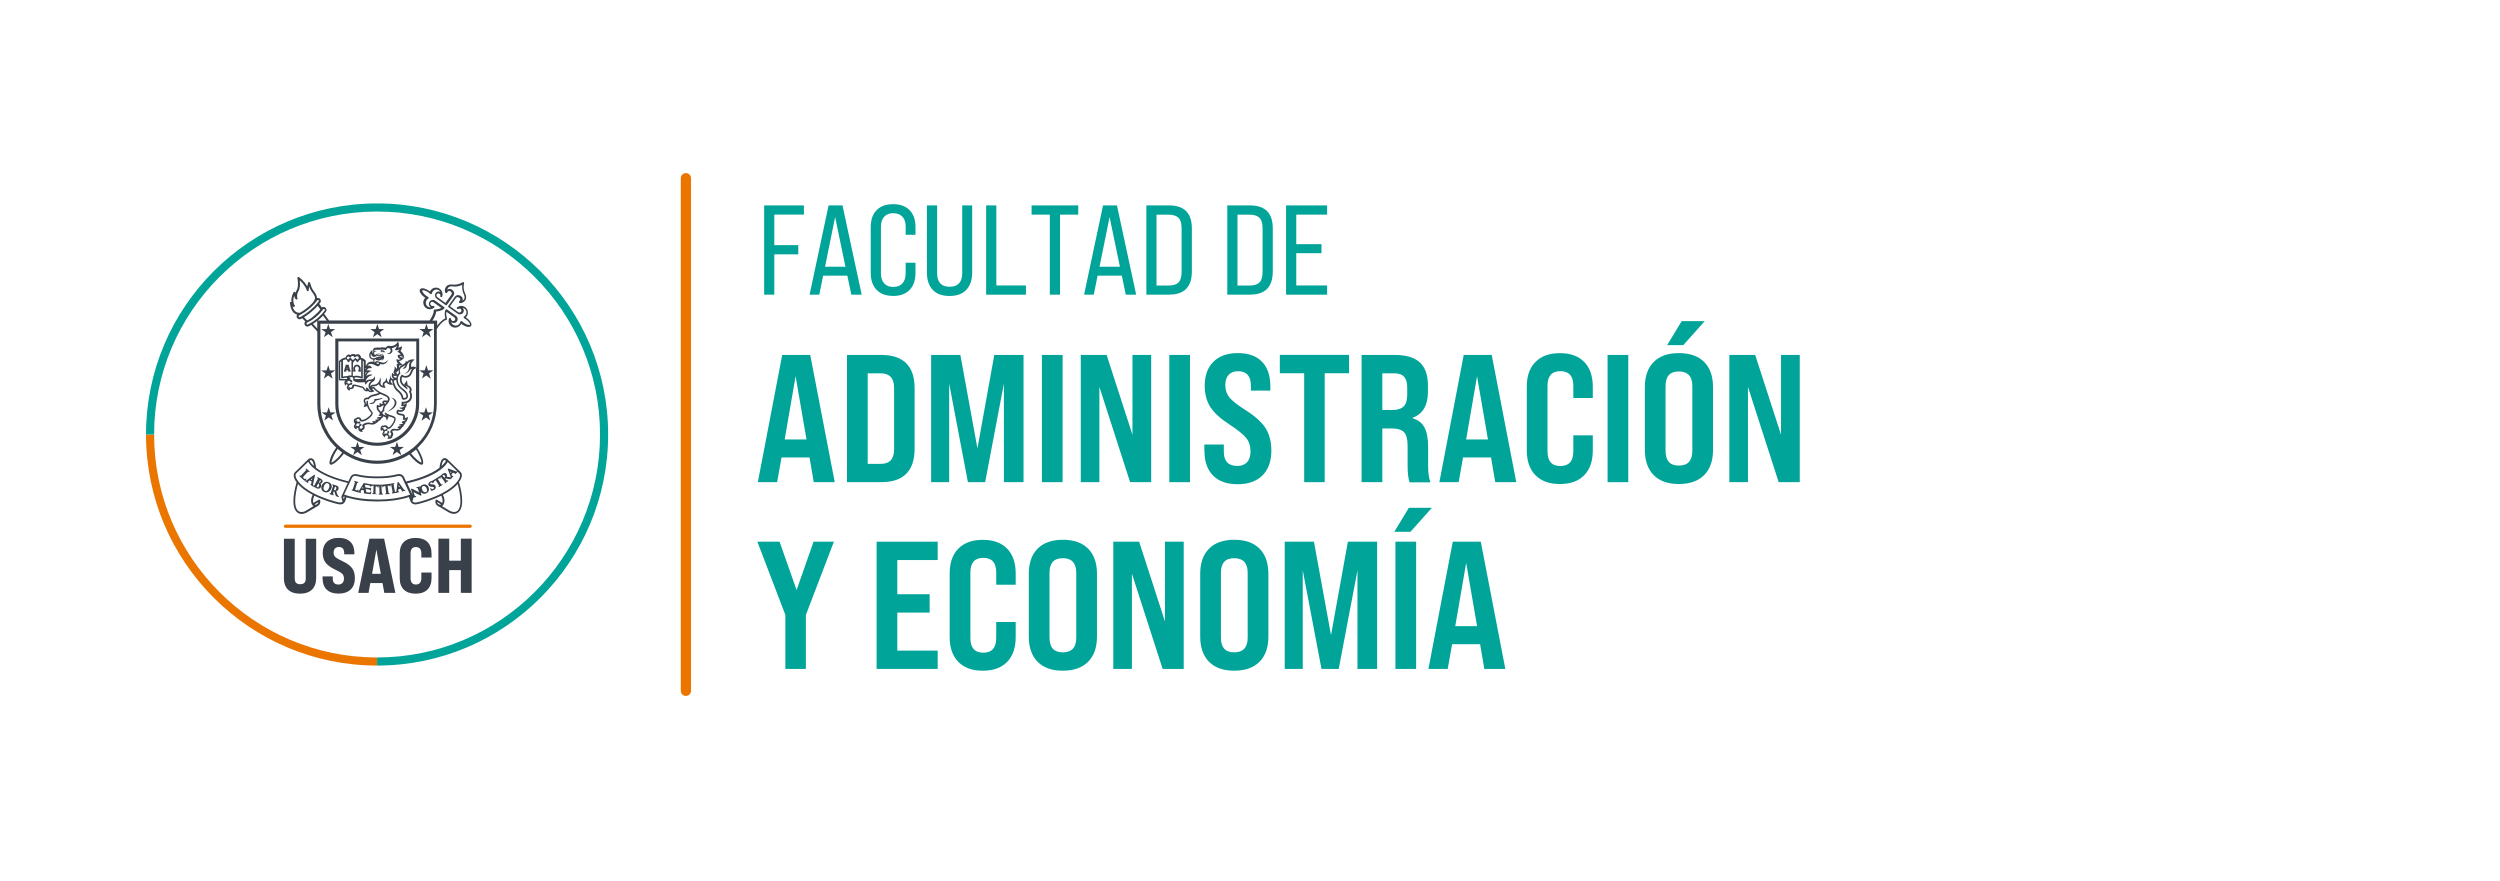 <?xml version="1.0" encoding="UTF-8"?>
<svg id="Capa_1" data-name="Capa 1" xmlns="http://www.w3.org/2000/svg" viewBox="0 0 404.43 142.47">
  <defs>
    <style>
      .cls-1 {
        fill: #394049;
      }

      .cls-2 {
        fill: #ea7600;
      }

      .cls-3 {
        fill: #00a499;
      }
    </style>
  </defs>
  <path class="cls-2" d="M110.96,112.58c-.46,0-.83-.37-.83-.83V28.83c0-.46.37-.83.83-.83s.83.37.83.83v82.92c0,.46-.37.83-.83.83"/>
  <g>
    <g>
      <path class="cls-1" d="M73.44,83.13h0c-.47,0-.87-.25-.91-.28-.37-.23-.93-.57-1.32-.79-.06-.03-.2-.09-.35-.18,0,0,0,0,0,0h0s-.05-.03-.06-.05c-.14-.1-.24-.19-.28-.28-.15-.31-.08-.59-.07-.62.01-.04.05-.08.09-.1.04-.02.09-.01.13.01l.87.52c.17-.43-.06-.98-.16-1.17-1.55.77-3.15,1.22-3.86,1.37-.11.02-.22.04-.32.04-.48,0-.68-.27-.76-.43-.03-.06-.04-.1-.05-.11l-.22-.59s-.02-.04-.03-.06l-.12.04c-1.35.43-3.01.67-4.69.67h-.31s-.31,0-.31,0c-1.66,0-3.31-.24-4.65-.66l-.21.59c-.01.05-.16.55-.81.55-.1,0-.21-.01-.32-.04-.71-.15-2.31-.6-3.86-1.37-.1.2-.33.74-.16,1.17l.87-.52s.09-.03.13-.01c.04.01.07.05.09.09.01.03.09.32-.06.63-.05.09-.15.19-.29.29,0,0-.04.02-.26.15-.41.24-1.18.68-1.47.87-.02.01-.43.28-.91.28-.27,0-.51-.08-.72-.25-1.2-.96-.31-4.16-.1-4.87-.09-.12-.16-.23-.22-.33-.47-.81-.17-1.2-.02-1.33l2-1.94s.07-.07.11-.11c.03-.02.06-.04.09-.07.1-.06.19-.1.27-.11.16-.02.3.02.44.13.32.26.44.99.48,1.42,1.44,1.11,3.63,1.8,5.23,2.19l.34-.73c.14-.28.45-.45.79-.45h0s.23.03.23.03c0,0,.02,0,.03,0v.03s0-.03,0-.03c.88.23,1.92.35,3.01.35h.26s.26,0,.26,0c1.09,0,2.12-.12,3-.35h.05s.22-.04.22-.04c.34,0,.65.18.79.45l.36.77c1.66-.39,3.92-1.08,5.4-2.23.04-.43.17-1.16.48-1.42.13-.11.28-.16.44-.13.09.01.18.05.27.11.04.03.07.05.1.07.04.03.06.06.09.09l2.01,1.95c.15.14.44.53-.02,1.33-.06.11-.13.22-.22.33.22.71,1.11,3.91-.1,4.87-.2.16-.44.25-.71.25M48.2,78.3c-.16.56-.45,1.74-.45,2.77,0,.78.17,1.32.5,1.58.15.12.32.18.53.18.39,0,.74-.22.75-.23l.03-.02c.41-.25.76-.46,1.03-.63.05-.03.1-.06.14-.08-.07-.03-.13-.08-.18-.15,0,0,0-.01-.01-.02,0,0-.02-.03-.03-.04-.02-.03-.04-.07-.06-.1-.08-.16-.13-.35-.13-.55,0-.4.16-.77.25-.95-.01-.01-.03-.03-.05-.04l-.02-.02c-1-.53-1.77-1.1-2.3-1.71M71.48,81.87s.1.06.15.09c.4.23.85.51,1.02.61l.05.03s.37.23.76.23c.2,0,.38-.06.53-.18.33-.27.5-.8.5-1.58,0-1.03-.29-2.21-.45-2.77-.53.61-1.3,1.18-2.31,1.71-.02.01-.05.03-.08.04.09.17.26.55.26.96,0,.2-.04.39-.13.55-.02.04-.04.07-.06.1h0s0,.02,0,.02c0,0,0,.02-.01.02,0,0-.01.01-.02.02h0c-.05.07-.11.12-.19.15M50.86,81.6s.11.04.17.04c.08,0,.15-.02.19-.03.15-.09.2-.16.22-.2.03-.06.05-.12.06-.19-.05.03-.11.07-.18.11-.14.08-.3.18-.46.27M71,81.61s.11.03.19.03c.07,0,.12-.01.17-.04-.16-.1-.33-.2-.47-.28-.06-.04-.12-.07-.17-.1,0,.06.02.12.06.19.02.04.07.1.22.2M49.84,74.72s0,0-.01.01l-1.89,1.83c-.09.08-.14.19-.14.33,0,.18.07.39.21.63.05.09.12.19.2.3.19.26.42.51.7.76l.22.18c.11.08.22.17.33.26.35.26.76.51,1.21.74,1.6.85,3.38,1.35,4.1,1.5.29.06.52.02.66-.11,0-.01-.01-.03-.01-.04h0c-.1-.26-.2-.59-.18-.79,0-.03,0-.05.02-.07l.02-.04.97-2.08c-2.27-.55-4.01-1.27-5.18-2.14-.51-.38-.89-.77-1.14-1.17l-.02-.03-.04-.07s0,0,0-.01M66.68,80.98c.02.06.12.32.52.32.08,0,.17-.01.26-.03.72-.15,2.49-.66,4.09-1.5.45-.24.86-.49,1.22-.74l.55-.44c.28-.24.51-.5.7-.75.08-.11.14-.21.2-.3.14-.24.21-.46.21-.63,0-.14-.04-.25-.13-.33,0,0-.1-.1-.25-.25-.01.01-.02.03-.04.04-.03.03-.13.14-.26.26h0s-.05.05-.08.05c-.02,0-.04,0-.05-.02-.02-.02-.03-.04-.02-.07l-.3-.12-.27.28.09.21s.03.05.04.06c0,0,0,0,0,0l.02-.02s.03-.03.07-.03c.02,0,.04,0,.06.02.01.01.02.03.02.05,0,.03-.01.05-.03.07-.02.02-.05.05-.07.07-.03.02-.05.05-.07.07,0,0,0,.01-.01.02,0,0-.01.02-.02.03-.02.02-.04.04-.07.07l-.04.05c-.09.07-.13.09-.19.11-.02,0-.05,0-.08,0-.09,0-.19-.02-.33-.06-.07-.02-.14-.04-.2-.05-.03,0-.06-.02-.08-.02l-.09.07c.07.09.17.21.22.26.02.02.02.02.03.02,0,0,0,0,.01,0,.03-.02.06-.04.07-.05.03-.03.1-.02.12.01,0,.01.04.07-.03.12-.07.05-.16.12-.21.16l-.03.02s-.03.02-.05.04c-.04.03-.09.08-.13.11-.04.04-.1.03-.12,0-.01-.02-.02-.04-.02-.06,0-.02.02-.04.04-.06.01,0,.03-.02.03-.03h0s0-.01-.02-.04c-.04-.06-.12-.17-.22-.29l-.21-.27c-.15-.18-.18-.22-.21-.26-.01-.02-.02-.02-.02-.02,0,0-.01,0-.03.01,0,0-.02.01-.04.03,0,.01.01.02.02.04.02.03.04.07.05.09h0c.03.08,0,.11-.03.12-.01,0-.03.01-.04.01-.04,0-.07-.03-.08-.05h-.01s0-.02-.02-.02c-.02,0-.06,0-.14.05l-.15.09.34.55c.07.11.15.25.2.31.02.02.02.02.02.02,0,0,0,0,.01,0,.02,0,.05-.03.08-.04.04-.03.1-.02.12.02,0,.02.01.04,0,.06,0,.03-.02.05-.05.06-.06.04-.13.08-.19.11-.03.02-.06.03-.08.04-.02.01-.05.03-.09.06-.04.03-.08.06-.12.08-.05.03-.1.02-.13-.02-.01-.02-.02-.04,0-.06,0-.02.02-.04.05-.06.03-.02.03-.03.04-.03h0s0-.01-.01-.04c-.03-.06-.09-.16-.17-.28l-.36-.58-.18.12c-.09.06-.1.08-.1.09,0,.03,0,.04,0,.05.02.06-.02.09-.04.1,0,0-.02,0-.04,0-.02,0-.04,0-.05-.02.02.07-.02.1-.03.11h0s-.02.01-.03.01c-.02,0-.06,0-.08-.06,0,0-.03-.04-.06-.05-.05-.02-.11-.01-.17.02-.09.04-.15.13-.12.2.02.04.04.08.23.08h.09c.28,0,.45.09.54.27.07.14.06.28-.02.44-.06.12-.19.19-.28.23-.13.06-.24.1-.32.1,0,0-.01,0-.02,0-.07,0-.09-.05-.1-.07-.04-.07-.07-.16-.09-.2v-.02c-.04-.07-.01-.12.02-.13.01,0,.02,0,.04,0,.02,0,.05,0,.08.05,0,.02.02.04.04.06.03.03.07.05.12.05s.1-.01.15-.04c.06-.03.1-.07.12-.12.01-.04,0-.08,0-.11-.02-.04-.05-.09-.23-.1h-.13c-.26-.02-.41-.1-.5-.26-.11-.22.02-.47.3-.61.11-.06.21-.09.27-.1.04,0,.08,0,.1.04h0s-.01-.02-.01-.03c-.02-.05,0-.09.02-.1.02-.01.04-.02.05-.02.01,0,.03,0,.04-.01.05-.02.11-.06.16-.09l.65-.4c.05-.03.08-.06.1-.07,0,0,.02-.01.02-.02,0,0,.02-.01.03-.02.01,0,.02-.01.04-.01,0,0,0,0,.02-.01.05-.04.11-.09.16-.12.02-.02.04-.03.05-.04.02-.02.07-.05.11-.09.05-.04.09-.08.12-.1.09-.07.22-.16.36-.18,0,0,.02,0,.03,0,.09,0,.21.04.28.13.09.11.1.25.06.46.23.05.41.08.55.1.04,0,.07,0,.1,0,0-.02-.01-.05-.03-.09l-.44-1.13s-.04-.11,0-.16c.02-.02.04-.03.07-.03.02,0,.04,0,.07.02.06.02.27.1.51.19.23.08.47.18.61.23.06.02.11.03.15.03.03,0,.04,0,.04-.01.02-.01.03-.03.04-.04,0,0,0,0,0,0-.46-.44-1.22-1.18-1.52-1.48,0,0,0,0-.01-.01,0,0,0,0,0,0l-.06.11c-.25.4-.63.79-1.14,1.17-1.2.89-3,1.63-5.35,2.18l.86,1.85s.02.03.03.07l-.26-.93c-.02-.08.01-.13.05-.14.01,0,.02,0,.03,0,.03,0,.07.02.1.03h.01s.38.21.72.38c.08.04.19.1.29.15.03.02.06.03.09.05l-.2-.61c-.03-.09-.04-.09-.05-.09-.01,0-.03,0-.08.02-.01,0-.02,0-.03,0-.04,0-.07-.02-.08-.06,0-.02,0-.04,0-.05.02-.03.05-.05.08-.05.05-.01.1-.03.14-.04.04-.01.07-.02.09-.02.03,0,.09-.03.18-.06.01,0,.03,0,.05,0,.03,0,.06.02.08.05,0,.02,0,.04,0,.06-.01.02-.03.04-.06.05-.02,0-.03,0-.04.02,0,0-.02.01,0,.09l.29,1.07c.02.08-.01.13-.05.14-.06.02-.1,0-.13-.02-.16-.08-.49-.24-.67-.33-.16-.08-.31-.16-.42-.22l.18.54c.04.11.06.12.06.12.03,0,.05,0,.08-.01.05-.01.1,0,.11.05,0,.01,0,.04,0,.06-.01.02-.04.04-.07.05-.08.02-.15.04-.2.05-.02,0-.03,0-.04.01,0,0-.01,0-.03.01-.03.01-.07.03-.12.04-.02.16-.07.34-.12.48M71.58,76.92l.29.37s.05-.03.08-.06c.05-.04.06-.05.06-.07.02-.05.02-.13-.05-.22-.06-.07-.12-.11-.19-.11s-.12.04-.14.05c-.02.02-.04.03-.05.04M72.8,76.27l.11.25.14-.15-.25-.1ZM55.52,80.39h0c0,.06.04.23.09.4.03-.07.06-.17.1-.28.01-.04.03-.08.04-.1,0-.01.01-.03.02-.05-.02,0-.04-.01-.06-.02,0,0-.01,0-.03,0-.06,0-.14.03-.16.05M61.02,80.81h.31c1.63,0,3.26-.23,4.58-.65.07-.02.14-.04.2-.07h.02s.06-.03.09-.04c.02,0,.04-.01.06-.01.02,0,.04,0,.07,0-.11-.23-.39-.83-.66-1.42-.08-.18-.17-.36-.25-.53l-.38-.82c-.09-.17-.29-.28-.52-.28l-.16.02s-.01,0-.02,0h0c-.91.24-1.97.36-3.09.36h-.26s-.26,0-.26,0c-1.11,0-2.18-.13-3.09-.36h-.02s-.17-.03-.17-.03c-.23,0-.43.12-.52.29,0,0-.15.31-.34.73l-.03.06s-.03.07-.05.1l-.38.81c-.2.44-.39.85-.49,1.05.05,0,.09,0,.13.02l.14.05s.1.03.14.05c.01,0,.03,0,.04.01,1.32.42,2.94.65,4.57.65h.31ZM66.45,80.36l.05.14s.01-.08.01-.1h0s-.03-.02-.06-.03M54.77,80.4s-.03,0-.04,0l-.17-.06c-.11-.04-.17-.06-.21-.12-.07-.08-.11-.19-.17-.39-.02-.06-.04-.12-.05-.18-.02-.05-.03-.11-.04-.14l-.11-.04-.02.08c-.04.13-.08.25-.09.32-.01.05,0,.06,0,.06.02.01.06.03.08.03.03,0,.04.02.05.05,0,.02,0,.04,0,.06-.01.03-.04.05-.08.05-.01,0-.03,0-.04,0-.09-.03-.19-.06-.24-.08h-.03s-.03-.02-.06-.03c-.05-.01-.12-.03-.17-.05-.01,0-.05-.02-.07-.05,0-.02-.01-.04,0-.06.02-.04.06-.06.11-.04.02,0,.03,0,.05,0,.01-.01.03-.04.03-.05.03-.07.07-.2.12-.35l.13-.39c.1-.3.11-.35.13-.41.01-.05,0-.05-.02-.07,0,0-.03-.02-.06-.02-.08-.03-.07-.09-.07-.1.01-.04.04-.06.08-.06.01,0,.03,0,.05,0,.06.02.12.04.17.06.04.01.06.02.08.03.03,0,.08.02.13.04.05.01.1.03.13.04.12.04.26.1.34.22.06.08.1.22.05.36-.05.16-.17.28-.37.37l.03.08c.07.21.13.37.19.5.06.13.11.16.14.17.01,0,.03.01.03.02h0s.03.02.04.03c.01.02.02.05.01.07-.01.03-.04.06-.08.06M54.03,79.26s.06.03.1.04c.04.01.06.02.07.02,0,0,.02,0,.03,0,.04-.01.11-.06.16-.22.09-.29-.11-.36-.13-.37-.02,0-.04-.01-.06-.02l-.18.55ZM60.86,79.94h0c-.07,0-.14,0-.19,0-.04,0-.08,0-.1,0h-.01s-.03,0-.06,0c-.05,0-.12,0-.17,0h0s-.06-.02-.07-.03c-.01-.02-.02-.04-.02-.06,0-.04.03-.08.09-.08h.02s.03,0,.03,0h0s0-.02.01-.05c0-.08.01-.22.02-.39l.02-.74h-.21c-.11,0-.12.02-.13.03-.01.02-.02.04-.02.05-.01.06-.06.07-.08.07-.02,0-.04,0-.05-.02,0,0-.01-.01-.01-.02-.01,0-.03,0-.03,0h0s-.04-.01-.05-.02c-.02-.02-.02-.06-.02-.07,0-.02,0-.04,0-.04,0-.03,0-.03-.07-.04-.02,0-.19-.03-.34-.05-.14-.02-.29-.04-.39-.06v.04c.03.11.06.25.09.4.28.04.7.1.73.1.03,0,.04,0,.05,0,0,0,.01,0,.01-.01.01-.01.03-.03.06-.03h0s.03,0,.05.02c.02.02.02.04.02.07,0,0,0,.02,0,.05,0,.02-.01.05-.02.1,0,.04-.02.11-.02.13,0,.09-.06.09-.08.09h-.01s-.04-.01-.05-.03c-.01-.01-.02-.03-.02-.05,0,0,0-.02,0-.03,0-.01,0-.03,0-.04,0,0,0-.02-.04-.03-.03,0-.36-.06-.63-.09.03.17.06.32.08.42,0,.01,0,.02,0,.04.02.04.04.06.05.06l.41.05s.05,0,.08,0c.04,0,.06,0,.07,0,.02,0,.04-.02.06-.09h0s.03-.08.08-.08h.01s.07.02.06.12c0,.04-.03.18-.05.23-.02.04-.04.08-.11.08-.01,0-.03,0-.06,0-.1-.01-.19-.02-.27-.03h-.08s-.08-.02-.13-.03c-.03,0-.07,0-.1-.01-.08,0-.23-.03-.32-.04-.03,0-.11-.02-.1-.1,0-.03.02-.05.05-.06l-.06-.36-.36-.06-.13.22s-.03.07-.04.08c0,0,0,0,0,0h.03c.05.02.08.05.07.1,0,.04-.04.07-.08.07,0,0-.01,0-.02,0-.03,0-.07-.01-.11-.02-.03,0-.06-.01-.09-.02,0,0-.02,0-.03,0-.04,0-.11-.01-.17-.02-.04,0-.06-.03-.07-.05-.01,0-.02,0-.04,0-.03,0-.06,0-.1-.02-.11-.03-.21-.06-.31-.1-.04-.01-.07-.02-.11-.04-.04-.01-.08-.03-.12-.04-.01,0-.04-.01-.06-.02h-.03s-.04-.02-.06-.03c-.02,0-.04-.01-.06-.02-.03,0-.05-.03-.06-.05,0-.02-.01-.04,0-.06.01-.04.06-.07.11-.05.03,0,.04,0,.05,0,0,0,.01-.01.02-.04.03-.06.06-.18.11-.32l.15-.47c.07-.21.08-.26.09-.31t-.02-.06s-.02,0-.04-.02c-.03,0-.05-.02-.06-.04-.01-.02-.01-.04,0-.06,0-.03.04-.05.08-.05.01,0,.03,0,.04,0,.05.01.1.03.15.05.03.01.06.02.08.03.02,0,.06.02.1.03.05.02.11.03.15.04.02,0,.05.02.07.05,0,.02.01.04,0,.06-.02.05-.06.07-.12.05-.02,0-.04-.01-.06-.01,0,0,0,0,0,0,0,0-.01,0-.02.04-.02.05-.03.09-.08.26l-.04.13-.1.33c-.04.14-.1.32-.09.35,0,.01.04.04.18.08.08.03.13.04.17.02.01,0,.04-.04.05-.07,0-.02.03-.06.08-.06h.02s.04.02.04.04c.01.02.01.05,0,.09,0,.02-.04.1-.07.16h0s.01,0,.02,0c0,0,.02,0,.02,0,.04,0,.07-.02.12-.11l.68-1.12s.06-.1.12-.1h.01s.3.05.55.09c.19.03.39.06.41.07h0s.03,0,.05,0h.01s0,0,0,0c0,0,.02,0,.04,0h.01s.04.02.05.04c0,0,.02,0,.03,0,.02,0,.04,0,.05.01.01,0,.02,0,.04.01.05,0,.12.01.17.01l.76.02s.06,0,.09,0c.01,0,.02,0,.03,0,.01,0,.02,0,.03,0h0s.03,0,.04.02c.01-.01.04-.02.07-.02.04,0,.11,0,.16,0,.03,0,.06,0,.08,0,.02,0,.05,0,.08,0,.05,0,.11,0,.15,0,0,0,0,0,.01,0,.04,0,.07.02.08.04.01-.06.05-.06.07-.06h0s.03,0,.04,0c.01,0,.02,0,.04,0h0s.1,0,.16-.01l.73-.09s.08-.01.11-.02c.01,0,.02,0,.03,0,.01,0,.02,0,.03,0h0s.04,0,.05.02c.01-.02.04-.03.07-.04.03,0,.07-.01.11-.02.05,0,.1-.02.13-.02.02,0,.07-.01.11-.02.04,0,.09-.02.12-.02.01,0,.02,0,.03,0,.05,0,.08.03.08.06,0,.02,0,.04-.01.06,0,.01-.03.03-.06.04-.01,0-.02,0-.04.01-.01,0-.01,0-.01,0,0,0,0,0,0,.05,0,.05.02.1.05.32l.08.42c.03.17.06.33.08.41,0,.02.01.03.01.03,0,0,0,0,.01,0,.02,0,.06,0,.09,0,.01,0,.03,0,.05,0,0,0,0,0,0,0,0,0,.02,0,.02,0,.04-.02.05-.05.06-.15l.17-1.3s.01-.13.08-.14c.01,0,.02,0,.03,0,.05,0,.08.04.11.07.03.04.14.2.27.39.17.24.36.52.47.67.09.13.13.14.14.14.02,0,.04,0,.06,0,0,0,.01,0,.02,0,.04,0,.07.03.08.06,0,.02,0,.04,0,.06-.02.03-.05.04-.11.06h-.04c-.07.03-.18.05-.3.08h0s-.03,0-.05,0c-.04,0-.07-.03-.08-.05,0-.03,0-.06.02-.08l-.2-.3-.35.09-.03.25s0,.07,0,.09c0,0,0,0,.01,0h.03s.02-.01.03-.01c.04,0,.07.02.08.06,0,.02,0,.08-.07.1-.04,0-.07.02-.11.02-.03,0-.06.01-.09.02h-.02s-.11.04-.19.06c-.02,0-.04,0-.06,0-.07.01-.14.02-.2.03-.04,0-.07.01-.09.01-.02,0-.06.01-.1.02-.05.01-.1.02-.14.03,0,0-.02,0-.02,0-.04,0-.08-.03-.09-.07,0-.04.02-.09.08-.1.02,0,.03,0,.04-.01h0s0-.02,0-.04c0-.08-.04-.24-.07-.41l-.1-.51c-.03-.14-.03-.18-.04-.23,0-.04-.02-.04-.03-.04,0,0-.02,0-.04,0-.03,0-.04,0-.06,0,0,0,0,.02,0,.03,0,.06.01.12.02.16h0c0,.09-.05.1-.07.1h0s-.07-.03-.08-.09v-.02s-.07-.05-.16-.04l-.17.02.09.72c.02.16.04.32.06.41,0,.03.01.04.01.04,0,0,0,0,0,0,.03,0,.06,0,.08,0h.01s.08.03.09.07c0,.04-.02.09-.09.09-.07,0-.14.01-.19.02-.04,0-.08,0-.1,0-.02,0-.05,0-.09.01-.05,0-.1.02-.14.02,0,0-.01,0-.02,0-.06,0-.09-.04-.09-.07h0s.03-.09.08-.09c.02,0,.04,0,.05,0,0,0,0-.01,0-.05,0-.08-.02-.23-.04-.41l-.09-.72-.2.03c-.11.02-.11.03-.12.04-.01.02-.02.04-.02.05,0,.07-.06.08-.08.08-.02,0-.08,0-.08-.09,0-.03,0-.11,0-.18-.02.02-.04.03-.07.03-.01,0-.02,0-.04,0,0,0-.01,0-.01,0,0,0,0,0,0,.05,0,.06,0,.12.02.41l.02.34c0,.17.02.34.03.42,0,.02,0,.03,0,.03,0,0,0,0,.01,0,.02,0,.06,0,.08,0h0s.08.03.09.07h0c0,.05-.03.09-.09.1-.08,0-.15,0-.21,0-.03,0-.06,0-.08,0-.02,0-.05,0-.09,0-.05,0-.11,0-.15.01h0c-.06,0-.09-.04-.09-.07h0s.03-.09.09-.09c.03,0,.04,0,.05,0,0,0,0,0,0-.04,0-.08,0-.23-.01-.42l-.02-.42c-.01-.23-.01-.28-.02-.34,0-.04,0-.04-.02-.04-.01,0-.03,0-.04,0h0s-.02,0-.03,0c0,.02,0,.05,0,.08,0,.04,0,.08,0,.1,0,.09-.07.09-.08.09-.03,0-.08-.02-.08-.1v-.02s-.05-.06-.15-.06h-.17s-.02.72-.02.72c0,.13,0,.32,0,.41,0,.04,0,.04,0,.04,0,0,0,0,0,0,.02,0,.05,0,.08,0,.05,0,.09.04.09.08,0,.04-.03.08-.1.08M61.39,79.8v.04h0v-.04s0,0,0,0M62.46,79.73v.04s0-.04,0-.04h0ZM58.57,78.99l.2.03-.05-.29-.15.26ZM64.52,78.48l-.03.3.19-.05-.16-.25ZM68.63,79.88h0c-.35,0-.58-.26-.67-.49-.13-.34-.06-.79.42-.97.11-.04.21-.06.32-.06.28,0,.51.17.63.46.17.43,0,.84-.41,1-.1.04-.2.06-.29.06M68.55,78.62s-.09,0-.13.03c-.06.02-.13.07-.17.16-.04.1-.03.24.04.41.1.25.28.41.48.41.05,0,.09,0,.14-.03.04-.02.11-.05.15-.14.05-.11.03-.25-.04-.44-.1-.25-.28-.4-.46-.4M52.78,79.66h0c-.11,0-.21-.02-.32-.06-.2-.08-.35-.22-.43-.41-.08-.2-.07-.46.03-.69.11-.26.38-.56.78-.56.11,0,.22.02.33.07.22.09.38.23.45.42.08.19.07.42-.04.65-.16.36-.47.58-.81.58M52.89,78.16c-.18,0-.34.14-.46.42-.1.22-.12.44-.05.6.04.11.12.18.23.23.03.01.07.02.12.02.18,0,.34-.15.47-.44.1-.22.11-.43.05-.59-.04-.1-.12-.18-.22-.22-.05-.02-.1-.03-.14-.03M51.5,79.06h0c-.1,0-.21-.03-.31-.08-.01,0-.03-.02-.05-.03-.02-.01-.05-.03-.07-.04-.05-.03-.1-.06-.12-.07,0,0-.02,0-.03-.01-.02,0-.04-.02-.07-.03-.02-.01-.04-.02-.06-.03-.02-.01-.04-.02-.06-.03,0,0,0,0-.01,0-.03,0-.06-.01-.11-.05-.07-.04-.19-.12-.31-.21h0s-.09-.07-.05-.13c.02-.03.05-.04.07-.04l.1-.4-.31-.2-.23.17s-.07.06-.08.07t0,0s0,0,.01,0l.03.02s.04.03.04.05c0,.02,0,.04-.01.06-.03.03-.05.04-.07.04-.02,0-.04,0-.06-.02-.03-.02-.05-.04-.08-.06-.03-.02-.06-.04-.09-.06,0,0-.03-.02-.05-.03-.04-.02-.09-.06-.15-.09-.01,0-.04-.03-.05-.07,0-.02,0-.03,0-.04-.01,0-.03,0-.04,0-.05,0-.09-.03-.14-.08-.07-.07-.13-.13-.19-.18-.03-.03-.05-.05-.08-.07-.06-.07-.12-.12-.19-.18-.02-.01-.05-.05-.09-.08-.02-.02-.04-.03-.06-.05-.02-.02-.04-.03-.05-.05-.07-.07-.03-.12-.02-.13.01-.01.03-.02.06-.02.03,0,.05.02.07.03.02.02.04.03.05.04,0,0,.01,0,.05-.04.06-.05.16-.15.27-.28l.27-.29c.21-.22.25-.27.29-.32.03-.04.03-.04.01-.07,0-.01-.02-.03-.04-.04-.07-.06-.03-.11-.02-.13.01-.01.03-.02.06-.02.03,0,.06.02.08.04.04.04.09.08.13.12.03.03.06.06.08.08.01.01.03.03.06.05.05.05.12.1.16.14.07.06.04.11.02.13-.02.02-.04.03-.06.03-.03,0-.06-.02-.07-.03-.02-.02-.04-.04-.06-.05-.01,0-.02,0-.02,0,0,0-.01,0-.04.03-.05.04-.09.09-.3.31l-.25.27c-.12.13-.24.26-.24.3,0,.03.02.06.14.17.08.07.12.11.17.11.03,0,.07-.02.09-.04.01-.01.04-.03.07-.03.02,0,.04,0,.06.02.02.02.05.07,0,.12-.01.01-.09.08-.15.13.02,0,.04.01.04.02h.01s.02.02.03.02c.01,0,.03,0,.04,0,.04,0,.08-.03.14-.07l1.11-.81s.08-.05.11-.05c.02,0,.03,0,.04.01.06.03.04.1.03.15-.01.05-.05.25-.11.48-.07.29-.15.65-.18.84-.04.18,0,.21,0,.23.01.01.03.03.04.04.02,0,.04,0,.06.01.02,0,.03.02.05.02,0,0,.01-.01.04-.05.05-.07.13-.22.21-.38l.17-.32c.15-.28.17-.33.2-.38.02-.05.02-.05,0-.07,0,0-.03-.02-.05-.03-.08-.04-.06-.1-.05-.12.01-.03.04-.04.07-.04.02,0,.04,0,.06.02.05.02.09.05.14.08.04.02.08.04.09.05.05.03.1.05.13.07.03.01.06.03.08.04.15.08.24.17.28.29.04.12,0,.21-.03.26-.07.13-.18.2-.29.23.1.15.16.35.06.55-.09.17-.25.27-.44.27M51.47,78.21l-.2.39c-.06.11-.05.12-.04.14.03.04.06.05.1.07.01,0,.05.02.08.02.07,0,.12-.04.16-.12.03-.06.1-.23.02-.39-.01-.03-.04-.06-.1-.09,0,0-.02-.01-.03-.01M51.57,78.03s.02.01.04.02c.05.02.07.03.1.03.05-.01.1-.06.13-.12.04-.07.05-.16.03-.22-.01-.04-.04-.07-.07-.09h-.01s0,0,0,0l-.21.4ZM50.28,77.56l.17.11.08-.3-.25.19ZM71.94,74.42c-.06,0-.12.02-.18.07-.14.11-.26.44-.33.91.33-.3.52-.56.63-.72l.03-.04s0-.02.02-.03c.03-.09-.05-.15-.08-.16-.02,0-.04-.01-.05-.01-.01,0-.02,0-.03,0M50.12,74.6l.04.08c.1.17.29.42.63.72-.07-.47-.19-.79-.33-.9-.07-.06-.14-.08-.21-.07-.02,0-.04,0-.06.01-.02.01-.09.06-.08.13h0s0,.02,0,.04M68.24,75.19c-.42,0-1.29-.71-2.04-1.66-1.55.98-3.34,1.5-5.18,1.5-1.94,0-3.81-.57-5.41-1.65v.02c-.74,1.01-1.6,1.7-1.99,1.77-.09.01-.16,0-.22-.04-.32-.23.15-1.55.93-2.63l.06-.09c-.07-.07-.15-.14-.22-.21-1.83-1.83-2.84-4.26-2.84-6.85v-11.72l-.98-1.07-.32.17-.12.06c-.09.05-.2.05-.32.02-.13-.04-.24-.13-.29-.24-.09-.18-.07-.44.09-.57l-.5-.52c-.1.06-.25.13-.25.13-.09.05-.2.05-.31.02-.13-.04-.24-.13-.3-.24-.06-.11-.07-.25-.03-.37.01-.05.04-.09.07-.13-.14-.04-.28-.1-.4-.18-.43-.3-.69-.87-.77-1.7,0-.07.04-.14.11-.17.04-.01.1,0,.14.02-.01-.08-.02-.17-.02-.26,0-.42.12-.86.36-1.32.03-.06.1-.09.17-.08.07.01.12.07.13.13,0,.03,0,.06.01.09.04-.16.11-.32.2-.48.13-.24.2-.58.2-1.02,0-.5-.09-.93-.09-.93,0-.01,0-.02,0-.03,0-.05.03-.1.07-.13.05-.03.12-.03.18,0,.04.03.85.6,1.34,1.5.04-.18.09-.38.15-.6.02-.07.08-.11.15-.11s.13.04.15.11c.19.64.31.95.53,1.24.38.5.61.87.59,1.25.03-.01.06-.02.09-.02.12-.01.26.02.36.1.1.08.17.21.18.34,0,.02,0,.04,0,.06,0,.09-.03.18-.08.24l-.18.22.42.58c.07-.06.15-.09.24-.09.13,0,.26.04.35.12.24.24.2.49.09.63l-.07.09s-.13.16-.23.29l.79,1.06h16.27c.27-.39.69-1.09.66-1.6,0-.04.01-.09.04-.12.03-.03.07-.05.11-.05.03,0,.65,0,1.08-.27-.28-.2-1.04-.74-1.04-.74l-.24-.17c-.07-.05-.16-.07-.24-.06-.09.01-.16.06-.21.13-.1.14-.07.34.08.46.07.06.17.09.26.09.03,0,.06,0,.08-.01.07-.03.16,0,.19.07.04.07.03.15-.03.2-.2.17-.45.26-.7.26-.22,0-.44-.07-.62-.2-.28-.2-.45-.53-.45-.87,0-.22.07-.44.2-.62.04-.06.08-.11.14-.16-.06-.04-.12-.07-.12-.07-.4-.29-.8-.73-.8-1.08,0-.09.02-.16.07-.23.08-.11.21-.17.39-.17.29,0,.71.17,1.09.44l.11.09c.03-.07.06-.13.1-.18.2-.28.53-.45.87-.45.22,0,.44.07.62.2.28.2.45.53.45.87,0,.12-.02.24-.06.36h0c-.03.09-.12.13-.2.11-.08-.03-.13-.11-.1-.19.04-.13-.01-.27-.12-.35-.07-.05-.16-.07-.24-.06-.09.01-.16.06-.21.13-.04.05-.06.12-.06.18,0,.1.05.21.14.28,0,0,1.05.75,1.32.95.2-.28.97-1.36.97-1.36.01-.01.06-.09.06-.18,0-.01,0-.03,0-.04-.02-.1-.09-.2-.22-.3-.09-.06-.17-.08-.25-.07-.1.02-.21.12-.3.28-.03.05-.08.08-.14.08-.06,0-.11-.03-.14-.08-.01-.02-.23-.45.12-.95.21-.31.58-.37.85-.37.14,0,.24.02.26.02,0,0,.08.01.21.01.28,0,.84-.05,1.36-.39.05-.03.13-.03.18,0,.05.04.08.1.06.17-.22.87.14,1.61.15,1.61.04.07.37.7.02,1.17-.29.38-.64.42-.78.42-.04,0-.07,0-.09,0-.06,0-.11-.05-.12-.11-.02-.05,0-.11.03-.16.12-.14.18-.26.17-.37,0-.08-.06-.15-.14-.21-.11-.07-.2-.11-.3-.11-.15,0-.24.11-.25.13l-.97,1.35c.27.2,1.32.95,1.32.95.06.04.13.06.2.06.11,0,.2-.05.26-.13.05-.07.07-.16.06-.24-.01-.09-.06-.16-.13-.21-.11-.08-.26-.08-.37,0-.07.05-.17.03-.22-.04-.02-.03-.03-.06-.03-.1,0-.05.02-.09.06-.12,0,0,0,0,.01,0,.19-.15.42-.23.67-.23.23,0,.44.07.62.2.23.17.39.41.43.7,0,.06.01.12.01.18,0,.22-.07.44-.2.62-.04.05-.08.1-.14.16l.12.07c.4.29.8.73.8,1.08,0,.09-.02.16-.07.23-.06.08-.16.14-.28.16-.3.05-.76-.12-1.2-.43,0,0-.05-.04-.11-.09-.03.07-.06.13-.1.18-.2.28-.53.45-.87.45-.22,0-.44-.07-.62-.2-.41-.29-.56-.82-.37-1.28.03-.07.11-.11.18-.09.08.02.13.09.12.16,0,.09.08.22.18.29.06.04.13.06.2.06.1,0,.2-.05.26-.13.04-.05.06-.12.06-.19,0-.1-.05-.2-.14-.27,0,0-.96-.69-1.28-.91-.03.11-.04.22-.04.33,0,.4.13.77.13.77,0,.02,0,.04,0,.06,0,.03,0,.05-.02.07-.02.04-.06.07-.1.08-.61.16-1.25,1.06-1.43,1.32h0s-.05.08-.05.09l-.06.08v12.09c0,2.59-1.01,5.02-2.84,6.85-.11.11-.21.2-.31.3.69,1.05,1.19,2.4.85,2.64-.04.03-.1.05-.16.05M54.63,72.63s-.04.06-.04.06c-.68.95-.97,1.88-.98,2.17.23-.08,1.02-.63,1.73-1.63v-.02c-.24-.18-.49-.38-.71-.58M66.49,73.35c.74.93,1.47,1.44,1.7,1.5h0c0-.25-.22-1.11-.88-2.13-.27.23-.54.44-.81.63M51.83,52.36v12.98c0,1.36.29,2.66.86,3.88.16.33.34.66.52.97.37.59.81,1.15,1.31,1.65,1.74,1.73,4.04,2.69,6.5,2.69s4.76-.96,6.49-2.69c1.74-1.73,2.69-4.04,2.7-6.49v-12.98h-18.38ZM64.9,73.63l-.15-.11c-.08-.06-.43-.31-.55-.4-.11.08-.46.33-.54.4l-.15.11.06-.18c.03-.1.16-.5.21-.64-.11-.08-.47-.34-.55-.4l-.16-.11h.19c.11,0,.54,0,.68,0,.04-.14.18-.55.21-.65l.06-.18.27.83c.14,0,.56,0,.67,0h.19l-.15.11c-.08.06-.43.31-.54.4.04.13.18.54.21.64l.06.18ZM58.54,73.63l-.16-.11c-.09-.06-.43-.31-.55-.4-.11.08-.46.33-.54.4l-.16.11.06-.18c.03-.1.16-.5.21-.64-.11-.08-.47-.34-.55-.4l-.16-.11h.19c.11,0,.54,0,.68,0l.27-.83.06.18c.03.1.17.51.21.65.14,0,.57,0,.67,0h.19l-.15.11c-.08.06-.43.31-.54.4.04.13.18.54.21.64l.06.18ZM61.02,72.12c-3.74,0-6.78-3.04-6.78-6.77v-10.58h13.57v10.57c0,3.74-3.05,6.78-6.78,6.78M54.74,55.28v10.07c0,3.46,2.82,6.27,6.28,6.27s6.27-2.81,6.28-6.27v-5.79l-.08.04c-.35.16-.43.37-.54.64-.06.15-.12.3-.22.45-.14.21-.4.36-.69.4-.23.03-.47-.01-.68-.12-.08.12-.12.25-.12.37,0,.39.11.64.43.92.02-.11.07-.22.12-.28l.32-.44.07.54c.02.21.06.22.18.29.07.04.17.09.28.19.14.14.22.31.22.49,0,.12-.03.24-.09.35.1.22.15.44.15.67,0,.37-.13.68-.38.89-.3.26-.7.33-.99.33,0,.05-.01.11-.02.16.09,0,.17-.03.21-.05l.37-.16-.08.39c-.03.15-.11.28-.24.38.02.03.02.06.02.09,0,.08-.05.16-.08.2-.09.12-.29.33-.64.33-.11,0-.22-.02-.34-.06-.02.03-.03.05-.04.07-.02.03-.02.06-.02.07,0,.01,0,.02,0,.03.03.06.15.11.21.13h.02s0,.01,0,.01c.07.02.15.04.24.04.25.02.43.07.54.21.05.07.08.15.08.25,0,.07-.01.14-.02.22h0s0,.02,0,.04c.17-.02.39-.14.39-.15l.1-.06v.12s-.03.58-.38.74v.05c-.03.19-.12.33-.28.42,0,.01,0,.03,0,.03-.02.16-.12.27-.29.34-.02.04-.05.09-.05.09-.16.3-.41.45-.75.45-.12,0-.23-.02-.3-.03h-.03s-.07-.01-.09-.01c-.15,0-.27.05-.32.12-.03.04-.04.07-.04.09.1.09.16.22.16.37,0,.02,0,.04,0,.07-.01.12-.06.22-.14.3h0c0,.12-.04.22-.1.27-.11.09-.25.14-.41.14-.13,0-.23-.03-.23-.03l-.09-.03.07-.07s.1-.11.12-.23c-.08-.05-.14-.12-.18-.2-.07.02-.15.03-.22.02-.02,0-.05-.01-.07-.02-.03.06-.05.16-.06.23l-.02.09-.08-.05s-.33-.21-.35-.49v-.02c0-.06.02-.18.13-.29,0,0,0-.02,0-.03,0-.05.02-.1.04-.14-.08-.05-.13-.12-.17-.2-.05.03-.11.08-.14.12l-.07.07-.03-.09s-.15-.42.09-.69c.08-.09.21-.12.38-.09.09-.05.2-.07.3-.05.22.03.34.2.4.3.02,0,.05.01.1.02h0s.07,0,.17-.08c.32-.25.7-.88.75-1.25,0,0,0-.01,0-.02,0-.11-.13-.18-.54-.31l-.16-.05c-.09-.03-.18-.06-.26-.09,0,.02,0,.03,0,.05,0,.21-.12.38-.18.46v.26l-.05-.21-.08.08-.02-.13c-.01-.07-.06-.28-.17-.36-.04-.03-.1-.04-.1-.04-.02,0-.08-.02-.15-.05-.03,0-.05-.02-.08-.03-.07.15-.17.26-.3.33l-.05.09c-.1.18-.25.3-.43.35-.02.03-.03.05-.03.05-.06.09-.13.16-.22.2-.09.06-.24.16-.24.16-.16.11-.33.16-.53.16-.13,0-.25-.02-.35-.04-.1-.02-.19-.04-.27-.03-.27.02-.54.13-.66.22.03.05.06.12.07.21h0s0,.04,0,.05c0,.11-.04.23-.11.32-.08.1-.2.17-.33.19.01.05.05.12.08.15l.06.08-.1.02s-.04,0-.1,0c-.13,0-.38-.04-.51-.31-.02-.05-.03-.1-.03-.15,0-.04,0-.08.02-.13,0-.01,0-.03-.01-.04-.09,0-.17,0-.25-.04-.01.03-.03.1-.04.2h0s-.01.07-.01.07l-.07-.02s-.3-.09-.35-.45c0-.01,0-.03,0-.04,0-.11.06-.22.16-.31,0-.04.02-.08.03-.11l-.04-.03s-.16-.15-.17-.43c0-.05,0-.09.01-.12.03-.15.16-.26.34-.29.09-.1.2-.15.33-.17.27-.03.51.16.56.41.01,0,.04.03.12.03.05,0,.1,0,.16-.02.13-.03.28-.1.44-.19.52-.3.79-.66.82-.7.04-.07.06-.11.06-.15,0-.06-.05-.12-.15-.24-.15-.19-.35-.44-.51-.88,0-.03-.02-.05-.03-.08-.21.15-.41.16-.46.16h-.12l.06-.1s.22-.34.06-.58c-.11-.16-.12-.37-.04-.55.06-.14.22-.3.59-.3.02,0,.05,0,.07,0,.32-.39.8-.48.94-.5.27-.04.58-.16.78-.24-.34-.2-.63-.44-.82-.7-.09.02-.18.03-.28.04.03.04.08.09.16.16l.26.23-.32.12c-.07.03-.15.04-.23.04-.12,0-.3-.03-.46-.18-.02,0-.04.01-.04.01-.06.02-.12.03-.19.03-.13,0-.37-.04-.53-.3l-.09-.15q-.05-.09-.09-.1c-.27-.06-.49-.12-.6-.15l-.25-.08c-.15-.05-.3-.08-.43-.08-.02,0-.04,0-.06,0,0,.08-.02.15-.05.22-.06.12-.16.21-.29.26-.12.04-.25.04-.37,0,0,.04,0,.08.02.17l.02.1-.09-.02c-.14-.03-.41-.18-.43-.51,0-.04,0-.07.01-.1.02-.09.07-.17.15-.24,0-.02,0-.03.01-.04,0,0,0,0,0,0-.08-.04-.14-.09-.19-.16-.04.03-.1.08-.15.17l-.05.1-.06-.1c-.04-.07-.11-.19-.11-.38,0-.1.03-.18.05-.22.03-.06.08-.12.14-.15h-.95c-.07,0-.13-.06-.13-.14v-2.93s.02-.08.05-.11c.03-.03.42-.32.44-.34h0s.02-.02.04-.02c.19-.08.39-.15.58-.2h.02c.01-.26.22-.46.48-.46.11,0,.22.03.3.09.1-.12.25-.18.41-.18.15,0,.29.05.38.15.09-.07.21-.11.35-.11.29,0,.52.23.52.52,0,.02,0,.04,0,.05l.27.08h.03s.41.31.41.31c.04.03.06.07.06.11v.76s.03.02.05.04c.09-.25.33-.67.91-.67.09,0,.19.01.29.03-.02-.09-.03-.17-.03-.24,0-.04,0-.07,0-.11-.1,0-.2-.03-.28-.07-.21-.1-.34-.28-.37-.52-.08-.52.39-.89.41-.91l.1-.08v.13s0,.43.18.61c-.04-.08-.07-.17-.07-.25,0-.02,0-.03,0-.05,0-.07.02-.15.05-.22-.03-.06-.05-.13-.05-.2,0-.08.02-.16.07-.22.12-.16.48-.21,1.1-.16.17-.07.46-.06.88,0,.12-.18.3-.29.51-.3h0c.08,0,.16.02.24.05.08,0,.17-.02.17-.02.24-.03.28-.03.52-.15.33-.2.48-.47.48-.47l.06-.11.05.12s.09.2.1.44c0,.14-.03.29-.1.46.17-.05.41-.16.5-.2l.09-.04v.1s0,.33-.23.66c.5.41.56.88.56.9v.12s.04,0,.04,0l-.06.1s-.28.49-.79.49c.14.33.47.51.48.51l.1.05-.1.06s-.25.13-.47.13c.01.07.01.12.01.17,0,.58-.39.91-.4.92l-.09.07-.02-.11c-.01-.08-.02-.13-.02-.17v.02s-.02.06-.02.08c0,.21.24.38.33.45.06-.1.12-.2.2-.3-.03-.09-.08-.23-.08-.35,0-.1.02-.19.05-.29.09-.26.3-.48.59-.61.53-.24.53-.51.53-.52v-.14s.1.09.1.09c0,0,.05.05.09.12.27-.37.7-.43.95-.43.1,0,.16,0,.17,0l.14.02-.11.09s-.46.39-.47.72c0,0,0,0,0,.01h0c0,.1.01.18.01.26,0,.05,0,.1,0,.14.11-.04.23-.07.36-.07.17,0,.31.05.41.13l.06.06v-4.27h-12.55ZM62.83,69.73s.05,0,.08.02h.01s.07.08.07.13c0,.05-.01.09-.04.12h-.01c-.07.05-.11.11-.12.18-.02.11.05.22.16.26h.02s.01.03.01.03c.02.04.05.15.02.26.04,0,.07-.03.1-.06.03-.04.03-.09.01-.17v-.05s.03-.02.03-.02c.07-.03.11-.09.12-.18.01-.12-.04-.2-.1-.23-.07-.04-.07-.16-.04-.26.02-.09.14-.39.62-.4h0s.1,0,.16.02c.08.01.17.03.26.03.17,0,.31-.05.41-.16-.03,0-.06,0-.08,0-.08,0-.14-.02-.15-.02l-.05-.02v-.05c.03-.18.22-.21.39-.24.11-.02.19-.03.24-.07-.04,0-.07,0-.11,0-.14,0-.22-.03-.25-.06l-.02-.02v-.03c.02-.11.14-.12.27-.13.19-.02.34-.04.41-.17-.03,0-.06.01-.09.01-.08,0-.14-.03-.14-.04l-.03-.02v-.04c.03-.18.18-.21.31-.25.13-.03.26-.06.32-.22-.11.03-.21.05-.29.05-.12,0-.15-.05-.16-.09h0s0-.01,0-.01c0-.1.02-.18.03-.26.02-.13.04-.22,0-.27-.04-.05-.15-.08-.35-.1-.11-.01-.21-.03-.3-.06l-.06-.02h0c-.09-.04-.26-.11-.33-.26-.05-.1-.05-.21,0-.33.04-.09.09-.16.18-.25l.03-.03.04.02c.14.06.26.09.37.09.21,0,.34-.11.4-.19-.01,0-.03,0-.04,0-.22,0-.36-.06-.44-.12l-.12-.08.14-.03s.04,0,.07,0c.19,0,.5-.05.62-.26-.06.02-.14.03-.22.03-.09,0-.18-.02-.25-.05l-.05-.02.02-.05c.05-.15.07-.32.07-.52v-.07s.07,0,.07,0c.05,0,.1,0,.14,0,.26,0,.61-.05.87-.27.19-.16.29-.4.29-.69,0-.23-.06-.45-.17-.65l-.02-.04.02-.03c.06-.08.23-.36-.03-.6-.07-.07-.14-.11-.21-.14-.12-.06-.22-.12-.28-.3-.02.09-.01.2.09.3.21.18.19.3.15.35l-.04.07-.06-.05c-.15-.14-.32-.27-.46-.38-.49-.38-.66-.71-.66-1.24,0-.24.1-.48.3-.7l.04-.04.05.04c.19.16.39.19.53.19.25,0,.5-.11.62-.29.08-.12.14-.26.19-.4.07-.18.14-.35.27-.48-.17.05-.38.15-.51.4h0s-.1.15-.25.22l-.54.27.47-.38c.34-.28.35-.8.32-1.09-.02-.24.12-.46.24-.6-.42.15-.55.49-.66.86-.05.16-.27.29-.46.32l-.14.02.08-.12c.06-.08.13-.14.16-.16h0s.02-.02.02-.03c.07-.06.15-.13.17-.33-.08.09-.22.19-.44.29-.21.09-.36.25-.43.44-.06.18-.04.38.06.57l.02.04-.03.03c-.28.3-.41.6-.41.94,0,.73.31,1.13.79,1.5.4.31.86.67.86,1.23,0,.19-.06.32-.17.42-.15.13-.37.17-.53.18-.13,0-.28-.08-.32-.27-.02-.12-.12-.55-.46-.86-.1-.11-.19-.18-.27-.25-.24-.21-.43-.37-.68-1.08l-.11.02s-.64.11-.99-.39c-.08.08-.17.16-.3.24,0,0-.01.01-.01.06,0,.1.05.23.07.27l.16.34-.38-.05c-.41-.05-.6-.28-.67-.41-.02-.04-.04-.09-.06-.14-.25.24-.56.36-.87.34-.09,0-.16.01-.21.06-.03.02-.05.06-.08.1.13-.01.25-.03.37-.06h.04s.02.03.02.03c.18.28.56.68,1.36.99,1.21.46,1.2.85,1.09,1.18v.02s-.11.31-.48.68c-.23.24-.44.61-.35.95v.05s-.03.02-.03.02c-.13.06-.22.14-.26.22,0,0,0,0,0,.01,0,0,0,0,0,0-.03.09,0,.18.07.26.03.03.05.05.09.07.03.02.07.04.11.05.07.03.12.04.12.04,0,0,.1.02.19.08.02.01.04.03.05.05-.01-.07-.05-.14-.15-.2-.1-.05-.15-.11-.15-.18,0-.04.02-.1.11-.15l.04-.02.03.03c.09.09.22.16.38.24.11.05.23.09.36.13h0c.05.02.1.03.15.05.37.11.78.24.73.63-.08.56-.77,1.63-1.23,1.57-.16-.02-.24-.06-.28-.12-.07-.11-.12-.19-.22-.21-.07,0-.13.01-.19.05l-.03.02h-.03c-.11-.04-.19-.04-.23.01-.02.02-.03.05-.04.08.06-.03.13-.03.2-.01h.05s0,.06,0,.06c-.01.13.08.24.21.26.08.01.16-.02.22-.08h0s.06-.05.12-.05c.05,0,.09.02.12.07.03.05.03.11,0,.16-.03.05-.09.08-.16.08-.19-.02-.32.06-.33.19,0,.03,0,.05,0,.08v.04s-.03.02-.03.02c-.07.04-.1.09-.11.14,0,.03,0,.06.03.09.03-.07.08-.12.15-.15h.03s.03,0,.03,0c.03.02.07.04.11.04,0,0,.02,0,.03,0,.12,0,.22-.09.24-.21,0-.01,0-.03,0-.05,0-.04,0-.09.02-.13.03-.05.07-.07.12-.07M58.32,68.55c.05,0,.1.02.13.06.03.04.05.11.03.17-.02.05-.06.09-.11.11-.1.03-.19.15-.18.26,0,.03.01.06.03.09l.02.03-.02.03s-.04.1-.02.16c0,.02.02.04.03.05,0-.06.03-.12.07-.16l.03-.03h.04s.06.02.1.02c.13-.01.24-.14.22-.26,0-.06-.03-.1-.08-.17-.04-.06-.03-.15.03-.21.13-.15.51-.32.89-.35.11,0,.23.01.34.04.1.02.2.04.3.04.08,0,.16-.01.23-.04-.07-.02-.12-.05-.15-.09-.03-.04-.02-.08-.01-.09v-.02s.02-.01.02-.01c.05-.04.11-.06.2-.06.05,0,.09,0,.14.01.04,0,.09.01.13.01.06,0,.1-.01.14-.04-.08-.02-.13-.05-.15-.09-.02-.04-.02-.07,0-.09.03-.06.1-.06.12-.06.02,0,.04,0,.07,0,.11,0,.28.03.42-.13-.08,0-.14,0-.18,0-.08,0-.16,0-.18-.06v-.02s0-.02,0-.02c.06-.15.21-.16.33-.16.15,0,.31,0,.42-.2-.08,0-.15.01-.2.02-.1.01-.16.01-.22-.02l-.08-.04.06-.06c.27-.26.17-.37-.03-.58-.05-.05-.11-.12-.16-.19-.1-.15-.22-.38-.14-.77h0c.02-.06.04-.09.04-.09l.03-.06.06.03c.09.05.18.08.26.08.06,0,.12-.01.15-.03-.07-.07-.1-.13-.11-.2,0-.08.04-.13.05-.13l.04-.04.04.03c.11.09.22.14.32.14.04,0,.08,0,.11-.02-.04-.04-.09-.11-.1-.19-.01-.09.02-.17.08-.25.07-.09.19-.13.36-.13s.32.04.4.07c.05-.08.14-.28.04-.45-.12-.2-.38-.31-.56-.38-.03-.01-.06-.02-.08-.03-.16-.07-.45-.2-.54-.24-.12.06-.61.28-1.04.34-.13.02-.59.11-.84.49l-.02.03h-.04c-.06-.01-.11-.02-.16-.02-.13,0-.29.02-.34.14-.05.11,0,.21.04.33.04.11.09.24.07.38.05-.06.1-.15.08-.27-.02-.12-.01-.21.04-.26.03-.04.08-.06.14-.06h.08s-.01.07-.01.07c-.04.22,0,.47.09.75.14.41.33.63.46.8.18.22.31.38.11.71-.01.02-.29.42-.88.77h0s-.03.02-.03.02c-.18.1-.35.17-.51.21-.08.02-.16.03-.22.03-.23,0-.36-.12-.38-.24-.02-.12-.14-.22-.27-.2-.08,0-.15.05-.19.12l-.02.03h-.03c-.08,0-.18.03-.19.1,0,.01,0,.03,0,.04.05-.03.11-.06.16-.06h.06s0,.05,0,.05c.02.12.14.21.27.2t.07-.02s.04-.03.09-.03c.04,0,.08.02.11.04.08.06.07.17.02.24-.05.06-.1.07-.15.07h0s-.07-.02-.09-.03c-.03-.02-.06-.04-.15-.03-.14.02-.24.13-.23.26h0v.05l-.03.02c-.08.04-.13.11-.12.15,0,.01,0,.03,0,.04.04-.06.1-.11.16-.13h.03s.03.01.03.01c.05.05.13.07.2.06.14-.01.22-.1.23-.25,0-.09.09-.16.18-.16M61.31,66.25s.04.05.14.17c.06.07.13.15.19.23v-.02c.06-.11.14-.2.26-.28,0-.02,0-.04,0-.06,0-.24.09-.5.25-.74-.04.03-.08.05-.13.06-.04.01-.11.03-.19.03-.04.03-.1.09-.1.09-.04.03-.17.14-.39.14-.05,0-.09,0-.14-.01,0,.01,0,.02,0,.03,0,.17.06.28.11.36M62.29,65.06c-.07,0-.13.01-.15.04,0,0-.02.03-.02.04,0,.1.16.17.16.17l.06.02s0,0,.01-.01c.07-.07.13-.14.19-.22-.08-.02-.17-.04-.25-.04M63.69,61.58c.02.12.05.24.09.36.26.78.43.93.66,1.13.08.07.17.15.28.26.4.37.52.86.54,1.01,0,.03.01.04.05.05.16-.01.29-.05.36-.11.02-.02.07-.06.07-.22,0-.4-.3-.66-.75-1.02-.43-.33-.86-.78-.89-1.62-.1.07-.25.15-.42.16M59.22,62.7h.05s.22,0,.37.27c.09.15.21.23.37.23.01,0,.02,0,.03,0-.05-.04-.08-.09-.12-.13-.09-.04-.32-.19-.3-.63.01-.36.2-.63.4-.8-.07,0-.13,0-.2,0h0c-.34,0-.6.5-.6.5l-.05.1-.06-.09s-.05-.08-.08-.19v.04s-.01-.08-.01-.08c0-.03-.02-.07-.02-.11-.35.06-.67.07-.97.05-.12,0-.3-.03-.45-.07-.2-.06-.34-.14-.41-.24,0-.01-.01-.02-.02-.03,0-.01,0-.02,0-.02,0,0,0-.02-.01-.03,0,0,0,0,0-.01,0,0,0,0,0,0,0-.02,0-.03,0-.05h0s0-.02,0-.02v-.02s0-.01,0-.02h0c.03-.07.02-.15-.01-.22-.02-.03-.04-.06-.08-.09h-.01s-.01-.02-.02-.02c-.02-.01-.05-.02-.08-.02-.03,0-.07,0-.11,0-.02,0-.03.01-.05.02l-.03.02-.03-.02c-.09-.05-.18-.06-.22-.02,0,0-.02.02-.03.03,0,0,0,0,.01,0,.06,0,.11.01.15.03l.05.03-.02.05c-.02.06-.02.13,0,.19,0,.01.01.02.02.04h0s.02.03.03.04c0,0,.01.01.02.02,0,0,.02.01.03.02h0s.01.01.02.02c.04.02.04.02.05.02,0,0,.01,0,.02,0h0s.13.03.16.12c.03.09-.03.19-.11.22-.02,0-.04.01-.07.01-.04,0-.07-.02-.1-.03-.03-.02-.05-.05-.06-.07-.01-.03-.03-.07-.12-.11-.04-.02-.08-.03-.12-.03-.1,0-.18.05-.22.13l-.02.04h-.05c-.09,0-.16.03-.18.07,0,.01-.01.03-.02.04.07-.03.15-.04.21-.02h.03s.01.04.01.04c.02.07.07.13.14.16.13.06.24.03.33-.09.03-.05.09-.07.15-.07.09,0,.17.06.18.15,0,.05-.01.1-.05.14-.04.05-.11.07-.17.06-.02,0-.03,0-.05,0-.1,0-.2.06-.24.14-.01.03-.02.06-.02.09v.04s-.03.02-.03.02c-.04.02-.09.06-.11.12,0,.02,0,.04,0,.07.04-.05.09-.09.15-.11h.04s.03.02.03.02c.02.02.05.04.08.06.03.02.07.02.11.02.1,0,.19-.05.22-.13.03-.05.03-.1.02-.19,0-.07.06-.14.14-.17.15-.05.45-.02.71.07.02,0,.11.03.25.07.13.04.33.1.58.15.16.04.18.08.27.23.02.04.05.09.09.14.07.11.16.17.28.17-.13-.15-.09-.31-.09-.32v-.05ZM60.67,60.9v.21s.02.45-.28.6c-.22.1-.55.39-.5.84.08-.18.24-.35.56-.32.02,0,.04,0,.05,0h0c.45,0,.86-.4.95-.92l.05-.28.07.28s.09.33-.01.54c-.03.07-.03.19.03.32.07.13.2.21.36.26-.05-.16-.11-.44.08-.57.26-.17.44-.34.43-.63,0-.02,0-.03,0-.03h.12s0,.02,0,.03c0,.05.01.23.05.34.06.15.2.29.35.37-.06-.11-.1-.26-.05-.44,0-.02.02-.04.04-.07.05-.07.15-.21.15-.39v-.42s.12.41.12.41c0,.01.1.31.4.31.03,0,.07,0,.1,0-.13-.07-.39-.27-.35-.67.01-.11,0-.23,0-.31l.12-.03s.08.24.32.25c-.1-.12-.2-.32-.12-.55.02-.08.05-.13.07-.19.05-.13.09-.21.06-.42v-.15s.1.1.1.1c0,0,.16.14.23.36.05-.15.1-.39.01-.67-.01-.04-.03-.12.01-.18l.04-.04.04.03c.07.04.13.06.2.06-.12-.12-.31-.36-.34-.74v-.1s.08.04.08.04c.23.09.43.07.6-.05-.1-.02-.24-.06-.34-.17-.1-.1-.14-.25-.13-.42v-.04s.04-.01.04-.01c0,0,.16-.06.35-.06.05,0,.09,0,.13.01-.09-.13-.25-.31-.5-.44l-.08-.04.07-.06c.14-.12.22-.24.27-.33-.29.13-.52.17-.67.12l-.09-.03.06-.07c.12-.15.25-.36.26-.6-.08.07-.18.17-.3.22-.24.12-.32.14-.5.16.05.08.11.22.11.41-.01.34-.32.54-.54.54-.04,0-.08,0-.12-.03l-.21-.11h.23c.19-.02.35-.21.35-.43,0-.22-.17-.4-.37-.4h0c-.15,0-.29.11-.34.28l-.02.05h-.06c-.12-.04-.44-.09-.67-.09-.16,0-.22.03-.24.04h-.02s-.02.01-.02.01c0,0-.23-.02-.46-.02-.4,0-.46.06-.46.07-.03.03-.02.08-.01.1.05,0,.12,0,.18,0l.26.04-.25.08c-.14.05-.2.14-.19.29,0,.12.09.23.15.31.04-.08.13-.17.36-.22.09-.02.18-.03.26-.03.21,0,.38.06.49.17.09.1.14.22.13.38v.07c.01-.2-.02-.38-.02-.39l-.06-.31.17.27c.34.52-.07.81-.07.82l-.2.14.11-.21c.03-.07.05-.15.06-.23h0c-.08.29-.4.39-.65.39-.01,0-.03,0-.04,0-.02,0-.04,0-.06,0h-.05s-.02,0-.03-.01c-.09-.02-.17-.05-.24-.09-.04-.03-.08-.06-.11-.09h0s-.02-.02-.02-.02c0,0-.01-.01-.01-.02-.03.02-.08.07-.11.14-.05.12-.04.27.03.46.06-.13.17-.27.35-.27.03,0,.07,0,.1.01.14.03.27.08.39.12.14.04.27.09.38.11h.01s.04,0,.06.01c0,0,.02,0,.03,0h0s.01,0,.02,0c0,0,.01,0,.02,0h.02c.19,0,.36-.07.5-.19l.33-.28-.24.37c-.04.06-.27.38-.73.38-.12,0-.24-.02-.36-.06-.03.16-.12.36-.35.36-.08,0-.17-.02-.27-.07l-.05-.03c-.06-.03-.12-.06-.18-.09v.03s-.03-.04-.03-.04c-.21-.1-.43-.19-.64-.19-.22,0-.4.1-.54.3.06-.01.13-.02.2-.02.16,0,.29.05.37.14.03.03.05.06.07.1,0,0,0,0,0,0h.02s-.02,0-.02,0c.01.02.03.05.05.08l.04.07-.07.03s-.05,0-.12,0c-.04,0-.08,0-.13,0-.08,0-.14,0-.17.02-.08.03-.15.07-.21.13l-.02.04h-.02c-.06.06-.11.14-.14.2.07-.02.16-.05.26-.05.07,0,.13.01.19.03.05.02.11.03.17.04l.21.04-.2.08c-.45.17-.6.53-.65.74.31-.23.6-.3.86-.22l.14.04-.13.07c-.06.03-.11.05-.16.06-.36.1-.77.51-.81.9.12-.12.32-.27.57-.26.33.01.64-.11.75-.29l.11-.18ZM63.2,61.58s0,.04,0,.06c.02.3.3.46.31.47l.07.04s-.03-.08-.04-.12c-.05-.16-.09-.32-.12-.48-.01,0-.02,0-.04-.01-.03-.02-.07-.04-.1-.06-.02.04-.05.08-.07.1,0,0,0,0,0,0M55.05,61.31h1.06s0-.12.02-.22c-.21,0-.49.04-.75.13-.04.01-.09,0-.12-.02-.03-.02-.06-.06-.06-.11v-2.64c-.08.06-.13.1-.16.12v2.73ZM63.66,60.79c0,.13.09.23.25.29.09.04.15.06.2.07.01-.13.05-.25.09-.37-.08.02-.19.04-.3.04-.09,0-.17-.01-.25-.04M57.68,60.78c.24,0,.49.05.75.14v-2.72h-.03s-.08-.03-.12-.04h-.01c-.05.07-.12.13-.21.16-.01.02-.04.06-.1.18h0s-.01.04-.03.06c-.03.03-.07.04-.12.04-.07-.01-.09-.06-.11-.09-.06-.13-.09-.18-.11-.2t0,0h-.01s-.05-.03-.08-.04c-.06.06-.12.1-.19.13h-.01s-.05.06-.12.2c-.01.03-.04.06-.08.08v1.29s.04-.09.08-.11c-.03-.07-.04-.14-.04-.21,0-.36.27-.66.61-.66s.61.3.61.66c0,.07-.01.14-.04.21.06.02.1.07.1.13,0,.08-.06.14-.14.14h-.18c-.05,0-.1-.03-.13-.07-.03-.05-.02-.1,0-.15.06-.1.09-.18.09-.27,0-.21-.15-.38-.32-.38s-.32.17-.32.38c0,.08.03.16.09.27.03.04.03.1,0,.14-.03.05-.07.07-.13.07h-.16c-.07,0-.13-.05-.14-.12v.78s0,0,0,0c.04.02.07.04.1.07.1-.04.26-.07.47-.07M55.48,58.27v2.65c.26-.06.52-.09.76-.09h.04s0,0,0,0c.11-.11.28-.13.45-.07.04-.01.08-.02.13-.02v-2.33s0-.02-.01-.02c-.07-.04-.12-.08-.16-.12-.02.01-.05.03-.07.04-.02.03-.08.12-.13.21v.02s-.09.05-.12.05c-.07,0-.12-.06-.13-.09-.03-.07-.06-.16-.08-.19-.08-.04-.15-.11-.19-.19-.01,0-.03,0-.05.01-.15.04-.3.1-.45.15M59.12,60.27v.36c.04-.15.12-.31.24-.47-.1.04-.19.08-.24.11M59.12,59.53v.23c.03-.06.07-.12.11-.18-.04-.02-.07-.04-.11-.05M60.01,57.21c-.05.1-.09.24-.06.38.05.24.2.37.43.37.15,0,.33-.05.53-.15.2-.1.4-.15.58-.15.12,0,.21.02.29.05-.13-.11-.28-.16-.44-.16s-.34.05-.5.1c-.09.03-.18.05-.26.07-.03,0-.07.01-.1.01-.3,0-.41-.31-.46-.51M64.66,57.61s.02.06.04.08c.12.13.37.14.47.14.03,0,.05,0,.05,0h.06s-.08-.07-.08-.07c0,0-.22-.16-.45-.16-.03,0-.06,0-.09,0M61.33,57.41c.18,0,.35.05.5.17-.02-.05-.04-.1-.08-.14-.08-.09-.22-.13-.4-.13-.08,0-.16,0-.23.03-.19.04-.27.11-.29.17.16-.05.33-.09.5-.09M68.19,68.04l.06-.18c.03-.1.16-.5.21-.64-.12-.08-.47-.34-.55-.4l-.15-.11h.88c.04-.14.18-.55.21-.65l.06-.18.06.18c.03.1.17.51.21.65h.86l-.15.11c-.08.06-.43.31-.54.39.04.13.18.55.21.65l.06.18-.15-.11c-.08-.06-.43-.31-.55-.4-.11.08-.46.33-.54.4l-.15.11ZM52.46,68.04l.06-.18c.03-.1.16-.5.21-.64-.12-.08-.47-.34-.55-.4l-.15-.11h.87c.04-.14.18-.55.21-.65l.06-.18.06.18c.03.1.17.51.21.65h.86l-.16.11c-.08.06-.43.31-.54.39.04.13.18.55.21.64l.06.18-.15-.11c-.08-.06-.43-.31-.55-.4-.11.08-.46.33-.54.4l-.15.11ZM62.6,66.65l.5-.37c.5-.37.75-.75.76-1.11,0-.38-.27-.61-.27-.61l-.32-.27.39.16s.52.22.48.76c-.05.72-.93,1.15-.97,1.16l-.56.27ZM60.04,65.35c-.07,0-.14,0-.22-.02v-.12s.02,0,.04,0c.16,0,.7-.04.71-.6v-.06s.06,0,.06,0c0,0,.78-.01,1.18-.2l.06.11s-.51.27-1.09.34c-.04.14-.2.56-.75.56M57.39,61.32h1.45v-2.84s-.06-.05-.1-.08l-.05-.04v2.76s-.02.09-.06.11c-.04.03-.09.03-.13.01-.28-.12-.55-.19-.8-.19-.12,0-.23.01-.34.04.02.05.03.11.03.16,0,.02,0,.04,0,.06M69.66,61.25l-.16-.11c-.08-.06-.43-.31-.55-.4-.11.08-.46.33-.54.39l-.15.11.06-.18c.03-.1.16-.51.21-.64-.12-.08-.47-.34-.55-.4l-.15-.11h.87c.04-.14.18-.55.21-.65l.06-.18.06.18c.03.1.17.51.21.65h.86l-.15.11c-.08.06-.43.31-.54.39.04.13.18.55.21.65l.06.18ZM53.8,61.25l-.16-.11c-.08-.06-.43-.31-.55-.4-.11.08-.46.33-.54.4l-.16.11.06-.18c.03-.1.16-.5.21-.64-.12-.08-.47-.34-.55-.4l-.15-.11h.87c.04-.14.18-.55.21-.65l.06-.18.06.18c.03.1.17.51.21.65h.87l-.16.11c-.08.06-.43.31-.54.39.04.13.18.55.21.64l.06.18ZM56.73,60.12h-.42v-.14h.01s0-.02,0-.02c0-.01,0-.02,0-.03,0,0,0-.02,0-.02h-.3s0,.03-.01.04c0,0,0,.02,0,.03h.01v.15s-.39,0-.39,0v-.13h.04s0-.01,0-.01h0s0-.02,0-.04h0s.02-.07.03-.12c.01-.03.02-.06.03-.09l.03-.11s.02-.07.03-.1c0-.03.02-.05.03-.08,0-.03.02-.05.03-.08,0-.03.02-.05.02-.08,0-.02.01-.04.02-.06,0-.03.02-.06.02-.08h-.01s0-.14,0-.14h.53v.14h-.01s.01.03.02.05c0,.02.01.04.02.06,0,.02.01.04.02.06.01.03.02.07.03.1.02.06.04.12.06.19l.07.22s.03.09.04.13c0,0,0,.01,0,.02h.04v.15ZM56.08,59.63h.14l-.07-.21-.07.21ZM60.89,58.77h0s.07.04.1.05l.06.03c.06.03.11.04.15.04.01,0,.02,0,.03,0,.03-.02.06-.11.06-.18v-.02c-.08-.03-.17-.05-.25-.07-.04,0-.06,0-.07,0-.03.02-.06.08-.08.14M56.71,57.91h.01c.05,0,.1.04.12.1.02.07.06.11.14.15.03.01.06.03.1.1.04-.06.09-.09.13-.11.09-.04.13-.07.15-.13.02-.05.06-.09.12-.09,0,0,0,0,0,0,.05,0,.09.03.12.07.01.03.03.03.1.07h.02s.07.06.11.12c.04-.06.08-.1.12-.11,0,0,.02,0,.02,0,0,0,0,0,0,0,0,0,.01,0,.02-.01h0s0-.02.01-.02c0,0,0,0,0,0,0,0,0,0,0,0h0s0-.02,0-.02c0,0,0-.01.01-.02,0,0,0,0,0,0,0-.01,0-.02.01-.03,0-.01,0-.03.01-.04v-.02s0,0,0-.01c0-.01,0-.02,0-.04,0-.14-.12-.25-.26-.25-.12,0-.2.04-.24.12-.03.05-.07.08-.12.08-.06,0-.11-.04-.12-.09-.04-.1-.13-.15-.25-.15-.13,0-.23.07-.26.19-.01.05-.06.09-.12.1h0c-.05,0-.1-.03-.12-.08-.04-.1-.14-.11-.2-.11-.12,0-.22.1-.22.22,0,.01,0,.02,0,.03,0,0,0,.02,0,.03,0,0,0,0,0,.01h0s0,0,0,.01v.03s.02,0,.02.01c0,0,0,0,0,.01l.03.03s0,0,.01.01c0,0,0,0,.01,0,0,0,.02,0,.03.01.03.02.06.04.09.09.04-.05.06-.07.09-.09h0c.08-.04.09-.05.1-.08.02-.05.07-.08.12-.08M61.18,57.98h.04s.04,0,.04,0c0,0,.02,0,.03,0,.1,0,.2-.02.27-.06-.12-.01-.25,0-.38.05M62.37,57l-.19-.02s-.26-.03-.5-.03h-.09s0-.05,0-.05c0-.02-.02-.16.05-.24.03-.04.08-.06.13-.06.17,0,.44.24.47.27l.14.13ZM61.71,56.83c.1,0,.2,0,.29.01-.08-.06-.17-.11-.23-.11-.02,0-.03,0-.04.01-.02.02-.02.05-.02.09M69.66,54.56l-.15-.11c-.08-.06-.43-.31-.55-.4-.11.08-.46.33-.54.39l-.15.11.06-.18c.03-.1.16-.5.21-.64-.12-.08-.47-.34-.55-.4l-.16-.11h.88c.04-.14.18-.55.21-.65l.06-.18.06.18c.03.1.17.51.21.65h.86l-.15.11c-.08.06-.43.31-.54.39.04.13.18.55.21.65l.06.18ZM52.4,54.56l.27-.82-.71-.51h.88c.04-.14.18-.55.21-.65l.06-.18.06.18c.03.1.17.51.21.65h.86l-.16.11c-.08.06-.43.31-.54.39.04.13.18.55.21.64l.06.18-.7-.51c-.11.08-.46.33-.54.39l-.16.11ZM61.73,54.56l-.15-.11c-.08-.06-.43-.31-.55-.4l-.7.51.06-.18c.03-.1.16-.5.21-.64-.12-.08-.47-.34-.55-.4l-.16-.11h.88l.27-.83.06.18c.03.1.17.51.21.65h.86l-.16.11c-.08.06-.43.31-.54.39.04.13.18.55.21.65l.06.18ZM50.63,52.4c.16.17.46.5.69.75v-1.24c-.25.2-.46.35-.69.48M51.4,51.86h1.46c-.15-.2-.34-.45-.49-.65l-.12-.15c-.22.24-.44.46-.77.73-.03.03-.06.05-.09.07M69.91,51.86h.81v.84c.27-.37.78-.97,1.32-1.19-.04-.16-.1-.44-.1-.73,0-.25.04-.47.13-.66.02-.04.06-.08.11-.09.04-.01.1,0,.13.03l1.46,1.04c.29.21.35.61.15.89-.12.17-.31.26-.51.26-.13,0-.26-.04-.37-.11-.02-.01-.04-.03-.06-.05.04.18.15.33.3.44.13.09.28.14.44.14.24,0,.48-.12.62-.32.06-.09.11-.19.13-.29,0-.05.05-.1.1-.12.05-.02.11,0,.16.03l.27.22c.43.31.79.4.96.37.04,0,.06-.02.07-.03.06-.08-.1-.47-.66-.87l-.29-.18s-.08-.08-.08-.14c0-.06.03-.11.08-.14.1-.05.18-.13.24-.22.12-.16.16-.36.13-.56-.03-.2-.14-.37-.31-.49-.08-.06-.17-.1-.27-.12.1.12.16.27.16.42,0,.13-.04.26-.12.37-.12.17-.31.26-.51.26-.13,0-.27-.04-.39-.12l-1.45-1.04s-.06-.06-.06-.1c0-.04,0-.09.03-.12l1.06-1.48s.17-.21.41-.25c.19-.03.38.02.58.16.16.11.26.27.27.44,0,.02,0,.04,0,.06,0,.07-.01.15-.04.23.1-.05.18-.13.26-.23.06-.08.09-.19.09-.31,0-.26-.14-.52-.14-.52-.01-.02-.26-.5-.26-1.18,0-.1,0-.2.02-.32-.47.23-.93.28-1.23.28-.14,0-.24-.01-.27-.02h0s-.1-.02-.2-.02c-.2,0-.46.04-.59.24-.07.11-.12.21-.13.32.08-.07.17-.11.26-.13.16-.04.34,0,.5.12.2.15.32.32.35.51.04.24-.09.42-.11.46l-1.06,1.48s-.06.06-.1.06c-.04,0-.08,0-.12-.03l-1.46-1.05c-.28-.23-.34-.61-.14-.89.1-.14.25-.23.42-.26.12-.02.24,0,.35.04-.05-.08-.12-.16-.2-.21-.13-.09-.28-.14-.44-.14-.24,0-.47.12-.61.32-.06.09-.11.19-.13.3-.01.05-.05.1-.1.12-.05.02-.11,0-.16-.03l-.27-.22c-.39-.28-.72-.38-.9-.38-.08,0-.12.02-.13.04-.06.08.1.47.66.87l.29.18s.08.08.08.14c0,.06-.03.11-.08.14-.1.05-.18.13-.24.22-.12.16-.16.36-.13.56.03.2.14.37.3.49.15.11.33.15.51.13-.02-.01-.04-.03-.06-.04-.16-.13-.26-.32-.26-.52,0-.13.04-.26.12-.37.1-.14.25-.23.41-.26.17-.03.34.01.48.11l.24.17,1.22.87s.06.07.07.12c0,0,0,0,0,0,0,.04-.02.09-.05.12-.4.37-1.01.45-1.31.47-.03.49-.32,1.04-.59,1.45M52.3,50l-.09.12c-.34.43-.54.69-1.12,1.17-.57.48-.87.63-1.36.88h-.01s-.11.06-.11.06c-.04.02-.05.12-.02.19.02.03.06.07.11.08.03,0,.06.01.08,0l.11-.06s.17-.09.31-.17l.2-.11c.22-.12.41-.26.64-.43.08-.06.16-.13.25-.2h.01c.08-.08.17-.15.25-.22.21-.19.37-.35.54-.54,0,0,.07-.08.14-.18l.31-.38s.02-.03.02-.06c0-.04-.03-.09-.08-.15-.02-.02-.06-.03-.1-.03h0s-.05,0-.06.02M49.19,51.31c.05.06.09.1.09.1l.4.43s.04-.02.06-.03c.05-.02.09-.05.13-.07l.04-.02s.02-.01.04-.02c0,0,0,0,.01,0l.08-.05s.03-.02.05-.03c0,0,0,0,.01,0,.02-.01.04-.02.06-.04h.01s.04-.03.06-.04c0,0,0,0,.01,0,.02-.01.04-.03.06-.04h0s.04-.03.06-.05h.01s.03-.03.04-.04l.04-.03s.04-.03.06-.05l.09-.07s0,0,.01-.01c.01,0,.02-.02.04-.03l.02-.02s.02-.02.03-.03c.01,0,.02-.02.03-.03l.06-.05s.04-.03.06-.05c.02-.02.04-.03.06-.05l.04-.04s.02-.02.03-.03h.01s.03-.03.04-.04c.01-.01.03-.02.04-.03l.04-.04s.03-.03.05-.04c0,0,.02-.02.02-.02.02-.02.04-.03.05-.05h0s0-.01,0-.01l.06-.05s0,0,.02-.01l.05-.05s0,0,0,0c.02-.02.04-.04.06-.06l.06-.07s.03-.03.05-.05h0s.06-.07.08-.1l.04-.04s.02-.02.03-.04l.06-.08s.03-.03.04-.05l.04-.05c-.06-.09-.15-.21-.15-.21l-.19-.26s-.04-.05-.08-.11c-.32.36-.64.67-1.07,1.03-.42.35-.78.6-1.21.85M51.43,48.53s-.01,0-.02,0c-.02,0-.04,0-.05.02-.18.23-.34.42-.5.6-.26.28-.53.54-.87.82-.45.38-.84.64-1.33.91-.1.06-.21.11-.32.17-.01,0-.03.02-.03.05-.01.04,0,.09.01.13.02.04.07.07.11.09.03,0,.06,0,.07,0l.24-.13c.06-.03.1-.06.1-.06.18-.1.34-.2.5-.3h.02s.03-.03.05-.05c.03-.02.06-.04.09-.06.03-.02.07-.05.1-.07l.06-.05s.05-.04.08-.06h.01s.03-.03.05-.04c.02-.01.03-.02.05-.04l.02-.02c.1-.08.21-.16.32-.26.23-.19.43-.37.61-.55h.01c.04-.05.08-.09.11-.13h.01s0-.02.01-.02c.04-.04.08-.08.12-.12,0,0,.01-.01.01-.02.08-.08.16-.17.25-.28,0,0,0-.01.01-.02,0,0,.03-.04.07-.09l.17-.21s.01-.04.01-.07c0-.05-.03-.1-.07-.13-.03-.02-.07-.04-.11-.04M47.33,49.56c.11.41.28.71.52.87.2.14.4.17.54.17.06,0,.12,0,.15-.01.46-.26.82-.51,1.25-.86.32-.27.59-.52.83-.79.22-.29.34-.5.34-.73,0-.25-.15-.54-.53-1.04-.18-.24-.3-.49-.41-.81-.06.3-.07.46-.07.52,0,.03,0,.05,0,.05,0,0,0,.02,0,.03,0,.07-.05.14-.12.15-.01,0-.03,0-.04,0-.07,0-.13-.04-.15-.11-.24-.74-.78-1.32-1.15-1.65.02.16.04.36.04.58,0,.49-.08.89-.25,1.18-.15.26-.22.53-.22.78,0,.22.06.36.06.36,0,.02.01.04.01.06,0,.05-.02.09-.06.12-.06.04-.14.05-.19,0-.12-.09-.22-.27-.3-.56-.09.25-.13.5-.13.72,0,.52.22.81.23.81.02.03.03.06.03.1,0,.03,0,.06-.03.09-.04.06-.11.08-.18.06-.06-.02-.12-.05-.19-.1"/>
      <g>
        <path class="cls-1" d="M45.93,93.51v-6.36h1.75v6.46c0,.6.3.9.89.9s.89-.3.89-.9v-6.46h1.69v6.36c0,1.59-.9,2.53-2.62,2.53s-2.61-.94-2.61-2.53Z"/>
        <path class="cls-1" d="M52.18,93.63v-.39h1.65v.39c0,.54.28.93.9.93.55,0,.91-.34.91-.93,0-.75-.3-.94-1.49-1.52-1.5-.73-1.94-1.48-1.94-2.71,0-1.43.9-2.39,2.59-2.39s2.53.96,2.53,2.42v.25h-1.65v-.24c0-.55-.25-.95-.86-.95-.54,0-.85.35-.85.89,0,.68.34.88,1.52,1.44,1.54.74,1.92,1.52,1.92,2.77,0,1.48-.93,2.44-2.64,2.44s-2.58-.96-2.58-2.4Z"/>
        <path class="cls-1" d="M61.88,94.32h-1.97l-.29,1.59h-1.67l1.82-8.77h2.37l1.82,8.77h-1.79l-.29-1.59ZM61.6,92.82l-.71-3.92-.7,3.92h1.42Z"/>
        <path class="cls-1" d="M64.66,93.51v-3.96c0-1.63.93-2.53,2.58-2.53s2.57.9,2.57,2.53v.64h-1.65v-.7c0-.64-.31-.99-.88-.99s-.86.35-.86.99v4.08c0,.64.31.99.86.99s.88-.35.88-.99v-.95h1.65v.89c0,1.63-.91,2.53-2.57,2.53s-2.58-.9-2.58-2.53Z"/>
        <path class="cls-1" d="M70.92,87.14h1.75v3.56h1.88v-3.56h1.75v8.77h-1.75v-3.68h-1.88v3.68h-1.75v-8.77Z"/>
      </g>
      <path class="cls-2" d="M45.93,85.13c0-.14.11-.26.24-.26h29.91c.13,0,.24.11.24.26s-.11.26-.24.26h-29.91c-.13,0-.24-.11-.24-.26"/>
    </g>
    <g>
      <path class="cls-2" d="M61,106.36c-19.89,0-36.07-16.18-36.07-36.07,0,0,0,0,0-.01h-1.31s0,0,0,.01c0,20.61,16.77,37.38,37.38,37.38h0v-1.31h0Z"/>
      <path class="cls-3" d="M61,32.91c-20.61,0-37.37,16.76-37.38,37.37h1.31c0-19.88,16.19-36.06,36.07-36.06s36.07,16.18,36.07,36.07-16.18,36.07-36.07,36.07v1.31c20.61,0,37.38-16.77,37.38-37.38s-16.77-37.38-37.38-37.38Z"/>
    </g>
  </g>
  <g>
    <g>
      <path class="cls-3" d="M135.05,78h-3.41l-.68-4h-4.53l-.71,4h-3.12l3.94-20.58h4.53l3.97,20.58ZM128.7,60.89l-1.76,10.2h3.53l-1.76-10.2Z"/>
      <path class="cls-3" d="M142.55,78h-5.53v-20.58h5.53c3.61,0,5.41,1.8,5.41,5.41v9.73c0,3.63-1.8,5.44-5.41,5.44ZM140.37,60.39v14.65h2.12c1.43,0,2.15-.78,2.15-2.35v-9.94c0-1.57-.72-2.35-2.15-2.35h-2.12Z"/>
      <path class="cls-3" d="M153.57,78h-2.94v-20.58h4.73l2.76,15.12,2.73-15.12h4.73v20.58h-3.18v-15.94l-3.03,15.94h-2.79l-3.03-15.94v15.94Z"/>
      <path class="cls-3" d="M171.9,78h-3.35v-20.58h3.35v20.58Z"/>
      <path class="cls-3" d="M177.84,78h-3v-20.58h4.18l4.18,12.91v-12.91h3.03v20.58h-3.41l-4.97-15.41v15.41Z"/>
      <path class="cls-3" d="M192.51,78h-3.35v-20.58h3.35v20.58Z"/>
      <path class="cls-3" d="M194.83,72.94v-1.03h3.15v1.15c0,1.55.73,2.32,2.18,2.32.67,0,1.19-.2,1.57-.6.38-.4.57-.99.57-1.75,0-.86-.23-1.58-.68-2.15s-1.31-1.27-2.59-2.12c-1.53-.98-2.61-1.95-3.23-2.91-.61-.96-.91-2.11-.91-3.44,0-1.65.46-2.94,1.4-3.88.93-.94,2.25-1.41,3.96-1.41s3.01.47,3.91,1.4c.9.93,1.35,2.25,1.35,3.96v.71h-3.15v-.79c0-1.57-.7-2.35-2.09-2.35-.65,0-1.15.2-1.51.59-.36.39-.54.95-.54,1.68,0,.76.23,1.43.68,2,.45.53,1.33,1.22,2.65,2.06,1.57,1,2.65,1.99,3.24,2.97.59.98.88,2.17.88,3.56,0,1.71-.48,3.03-1.43,3.99-.95.95-2.3,1.43-4.04,1.43s-3.05-.47-3.97-1.41c-.92-.94-1.38-2.25-1.38-3.94Z"/>
      <path class="cls-3" d="M214.3,78h-3.32v-17.62h-3.94v-2.97h11.2v2.97h-3.94v17.62Z"/>
      <path class="cls-3" d="M223.62,78h-3.35v-20.58h5.35c1.84,0,3.2.4,4.07,1.21.87.8,1.31,2.05,1.31,3.74v1c0,2.2-.82,3.6-2.47,4.21v.09c.88.25,1.52.75,1.91,1.49.39.74.59,1.78.59,3.13v3.06c0,1.16.13,2.05.38,2.68h-3.38c-.22-.65-.32-1.55-.32-2.71v-3.24c0-1.02-.19-1.74-.57-2.15-.38-.41-1.04-.62-1.99-.62h-1.53v8.71ZM223.62,60.39v5.94h1.59c.84,0,1.46-.19,1.85-.57.39-.38.59-1,.59-1.87v-1.18c0-.8-.17-1.39-.5-1.76-.33-.37-.86-.56-1.59-.56h-1.94Z"/>
      <path class="cls-3" d="M245.3,78h-3.41l-.68-4h-4.53l-.71,4h-3.12l3.94-20.58h4.53l3.97,20.58ZM238.94,60.89l-1.76,10.2h3.53l-1.76-10.2Z"/>
      <path class="cls-3" d="M256.29,76.87c-.92.95-2.23,1.43-3.94,1.43s-3.02-.47-3.96-1.43c-.93-.95-1.4-2.29-1.4-4.01v-10.29c0-1.73.46-3.06,1.4-4.01.93-.95,2.25-1.43,3.96-1.43s3.02.48,3.94,1.43c.92.95,1.38,2.29,1.38,4.01v1.82h-3.15v-1.97c0-1.59-.7-2.38-2.09-2.38s-2.09.79-2.09,2.38v10.59c0,1.59.7,2.38,2.09,2.38s2.09-.79,2.09-2.38v-2.59h3.15v2.44c0,1.73-.46,3.06-1.38,4.01Z"/>
      <path class="cls-3" d="M263.41,78h-3.35v-20.58h3.35v20.58Z"/>
      <path class="cls-3" d="M266.09,72.77v-10.12c0-1.76.47-3.13,1.43-4.09.95-.96,2.31-1.44,4.07-1.44s3.15.48,4.1,1.44c.95.96,1.43,2.32,1.43,4.09v10.12c0,1.76-.48,3.13-1.44,4.09-.96.96-2.32,1.44-4.09,1.44s-3.12-.48-4.07-1.44c-.95-.96-1.43-2.32-1.43-4.09ZM271.59,75.32c1.45,0,2.18-.79,2.18-2.38v-10.47c0-1.59-.73-2.38-2.18-2.38s-2.15.79-2.15,2.38v10.47c0,1.59.71,2.38,2.15,2.38ZM272.32,55.83h-2.62l2.35-3.88h3.73l-3.47,3.88Z"/>
      <path class="cls-3" d="M282.76,78h-3v-20.58h4.18l4.18,12.91v-12.91h3.03v20.58h-3.41l-4.97-15.41v15.41Z"/>
      <path class="cls-3" d="M130.37,108.21h-3.32v-8.73l-4.53-11.85h3.59l2.76,7.82,2.74-7.82h3.29l-4.53,11.85v8.73Z"/>
      <path class="cls-3" d="M151.69,108.21h-9.88v-20.58h9.88v2.97h-6.53v5.53h5.23v2.97h-5.23v6.15h6.53v2.97Z"/>
      <path class="cls-3" d="M162.93,107.07c-.92.95-2.23,1.43-3.94,1.43s-3.02-.47-3.96-1.43c-.93-.95-1.4-2.29-1.4-4.01v-10.29c0-1.73.46-3.06,1.4-4.01.93-.95,2.25-1.43,3.96-1.43s3.02.48,3.94,1.43c.92.95,1.38,2.29,1.38,4.01v1.82h-3.15v-1.97c0-1.59-.7-2.38-2.09-2.38s-2.09.79-2.09,2.38v10.59c0,1.59.7,2.38,2.09,2.38s2.09-.79,2.09-2.38v-2.59h3.15v2.44c0,1.73-.46,3.06-1.38,4.01Z"/>
      <path class="cls-3" d="M166.43,102.97v-10.12c0-1.76.47-3.13,1.43-4.09.95-.96,2.31-1.44,4.07-1.44s3.15.48,4.1,1.44c.95.96,1.43,2.32,1.43,4.09v10.12c0,1.76-.48,3.13-1.44,4.09-.96.96-2.32,1.44-4.09,1.44s-3.12-.48-4.07-1.44c-.95-.96-1.43-2.32-1.43-4.09ZM171.93,105.53c1.45,0,2.18-.79,2.18-2.38v-10.47c0-1.59-.73-2.38-2.18-2.38s-2.15.79-2.15,2.38v10.47c0,1.59.71,2.38,2.15,2.38Z"/>
      <path class="cls-3" d="M183.1,108.21h-3v-20.58h4.18l4.18,12.91v-12.91h3.03v20.58h-3.41l-4.97-15.41v15.41Z"/>
      <path class="cls-3" d="M194.16,102.97v-10.12c0-1.76.47-3.13,1.43-4.09.95-.96,2.31-1.44,4.07-1.44s3.15.48,4.1,1.44c.95.96,1.43,2.32,1.43,4.09v10.12c0,1.76-.48,3.13-1.44,4.09-.96.96-2.32,1.44-4.09,1.44s-3.12-.48-4.07-1.44c-.95-.96-1.43-2.32-1.43-4.09ZM199.66,105.53c1.45,0,2.18-.79,2.18-2.38v-10.47c0-1.59-.73-2.38-2.18-2.38s-2.15.79-2.15,2.38v10.47c0,1.59.71,2.38,2.15,2.38Z"/>
      <path class="cls-3" d="M210.77,108.21h-2.94v-20.58h4.73l2.76,15.12,2.73-15.12h4.73v20.58h-3.18v-15.94l-3.03,15.94h-2.79l-3.03-15.94v15.94Z"/>
      <path class="cls-3" d="M228.18,86.03h-2.62l2.35-3.88h3.73l-3.47,3.88ZM229.09,108.21h-3.35v-20.58h3.35v20.58Z"/>
      <path class="cls-3" d="M243.53,108.21h-3.41l-.68-4h-4.53l-.71,4h-3.12l3.94-20.58h4.53l3.97,20.58ZM237.18,91.09l-1.76,10.2h3.53l-1.76-10.2Z"/>
    </g>
    <g>
      <path class="cls-3" d="M125.27,47.67h-1.65v-14.44h6.43v1.49h-4.79v4.93h3.88v1.49h-3.88v6.54Z"/>
      <path class="cls-3" d="M139.41,47.67h-1.69l-.64-3.07h-3.92l-.62,3.07h-1.57l3.07-14.44h2.25l3.11,14.44ZM135.1,35.11l-1.63,8.04h3.3l-1.67-8.04Z"/>
      <path class="cls-3" d="M144.47,47.87c-1.14,0-2.03-.33-2.66-.98-.63-.65-.95-1.56-.95-2.73v-7.42c0-1.18.32-2.1.95-2.74s1.52-.97,2.66-.97,2.05.32,2.68.97c.63.65.95,1.56.95,2.74v1.24h-1.59v-1.32c0-.7-.17-1.24-.53-1.61s-.84-.56-1.47-.56-1.12.19-1.47.57c-.35.38-.53.91-.53,1.6v7.57c0,.7.18,1.24.53,1.62s.84.57,1.47.57,1.12-.19,1.47-.57.53-.92.53-1.62v-1.73h1.59v1.67c0,1.17-.32,2.08-.95,2.73-.63.65-1.53.98-2.68.98Z"/>
      <path class="cls-3" d="M149.95,44.08v-10.85h1.65v10.95c0,1.47.67,2.21,2.02,2.21s2.04-.74,2.04-2.21v-10.95h1.61v10.85c0,1.21-.32,2.15-.95,2.81-.63.66-1.54.99-2.72.99s-2.09-.33-2.71-.99c-.63-.66-.94-1.6-.94-2.81Z"/>
      <path class="cls-3" d="M165.96,47.67h-6.43v-14.44h1.65v12.95h4.79v1.49Z"/>
      <path class="cls-3" d="M171.48,47.67h-1.65v-12.95h-2.95v-1.49h7.55v1.49h-2.95v12.95Z"/>
      <path class="cls-3" d="M183.81,47.67h-1.69l-.64-3.07h-3.92l-.62,3.07h-1.57l3.07-14.44h2.25l3.11,14.44ZM179.5,35.11l-1.63,8.04h3.3l-1.67-8.04Z"/>
      <path class="cls-3" d="M189.14,47.67h-3.69v-14.44h3.69c2.45,0,3.67,1.25,3.67,3.73v6.95c0,2.5-1.22,3.75-3.67,3.75ZM187.09,34.72v11.47h2c.71,0,1.24-.17,1.57-.51s.49-.91.49-1.69v-7.07c0-.77-.16-1.33-.49-1.67s-.85-.52-1.57-.52h-2Z"/>
      <path class="cls-3" d="M202.23,47.67h-3.69v-14.44h3.69c2.45,0,3.67,1.25,3.67,3.73v6.95c0,2.5-1.22,3.75-3.67,3.75ZM200.19,34.72v11.47h2c.71,0,1.24-.17,1.57-.51s.49-.91.49-1.69v-7.07c0-.77-.16-1.33-.49-1.67s-.85-.52-1.57-.52h-2Z"/>
      <path class="cls-3" d="M214.69,47.67h-6.64v-14.44h6.64v1.49h-4.99v4.78h4.08v1.46h-4.08v5.22h4.99v1.49Z"/>
    </g>
  </g>
</svg>